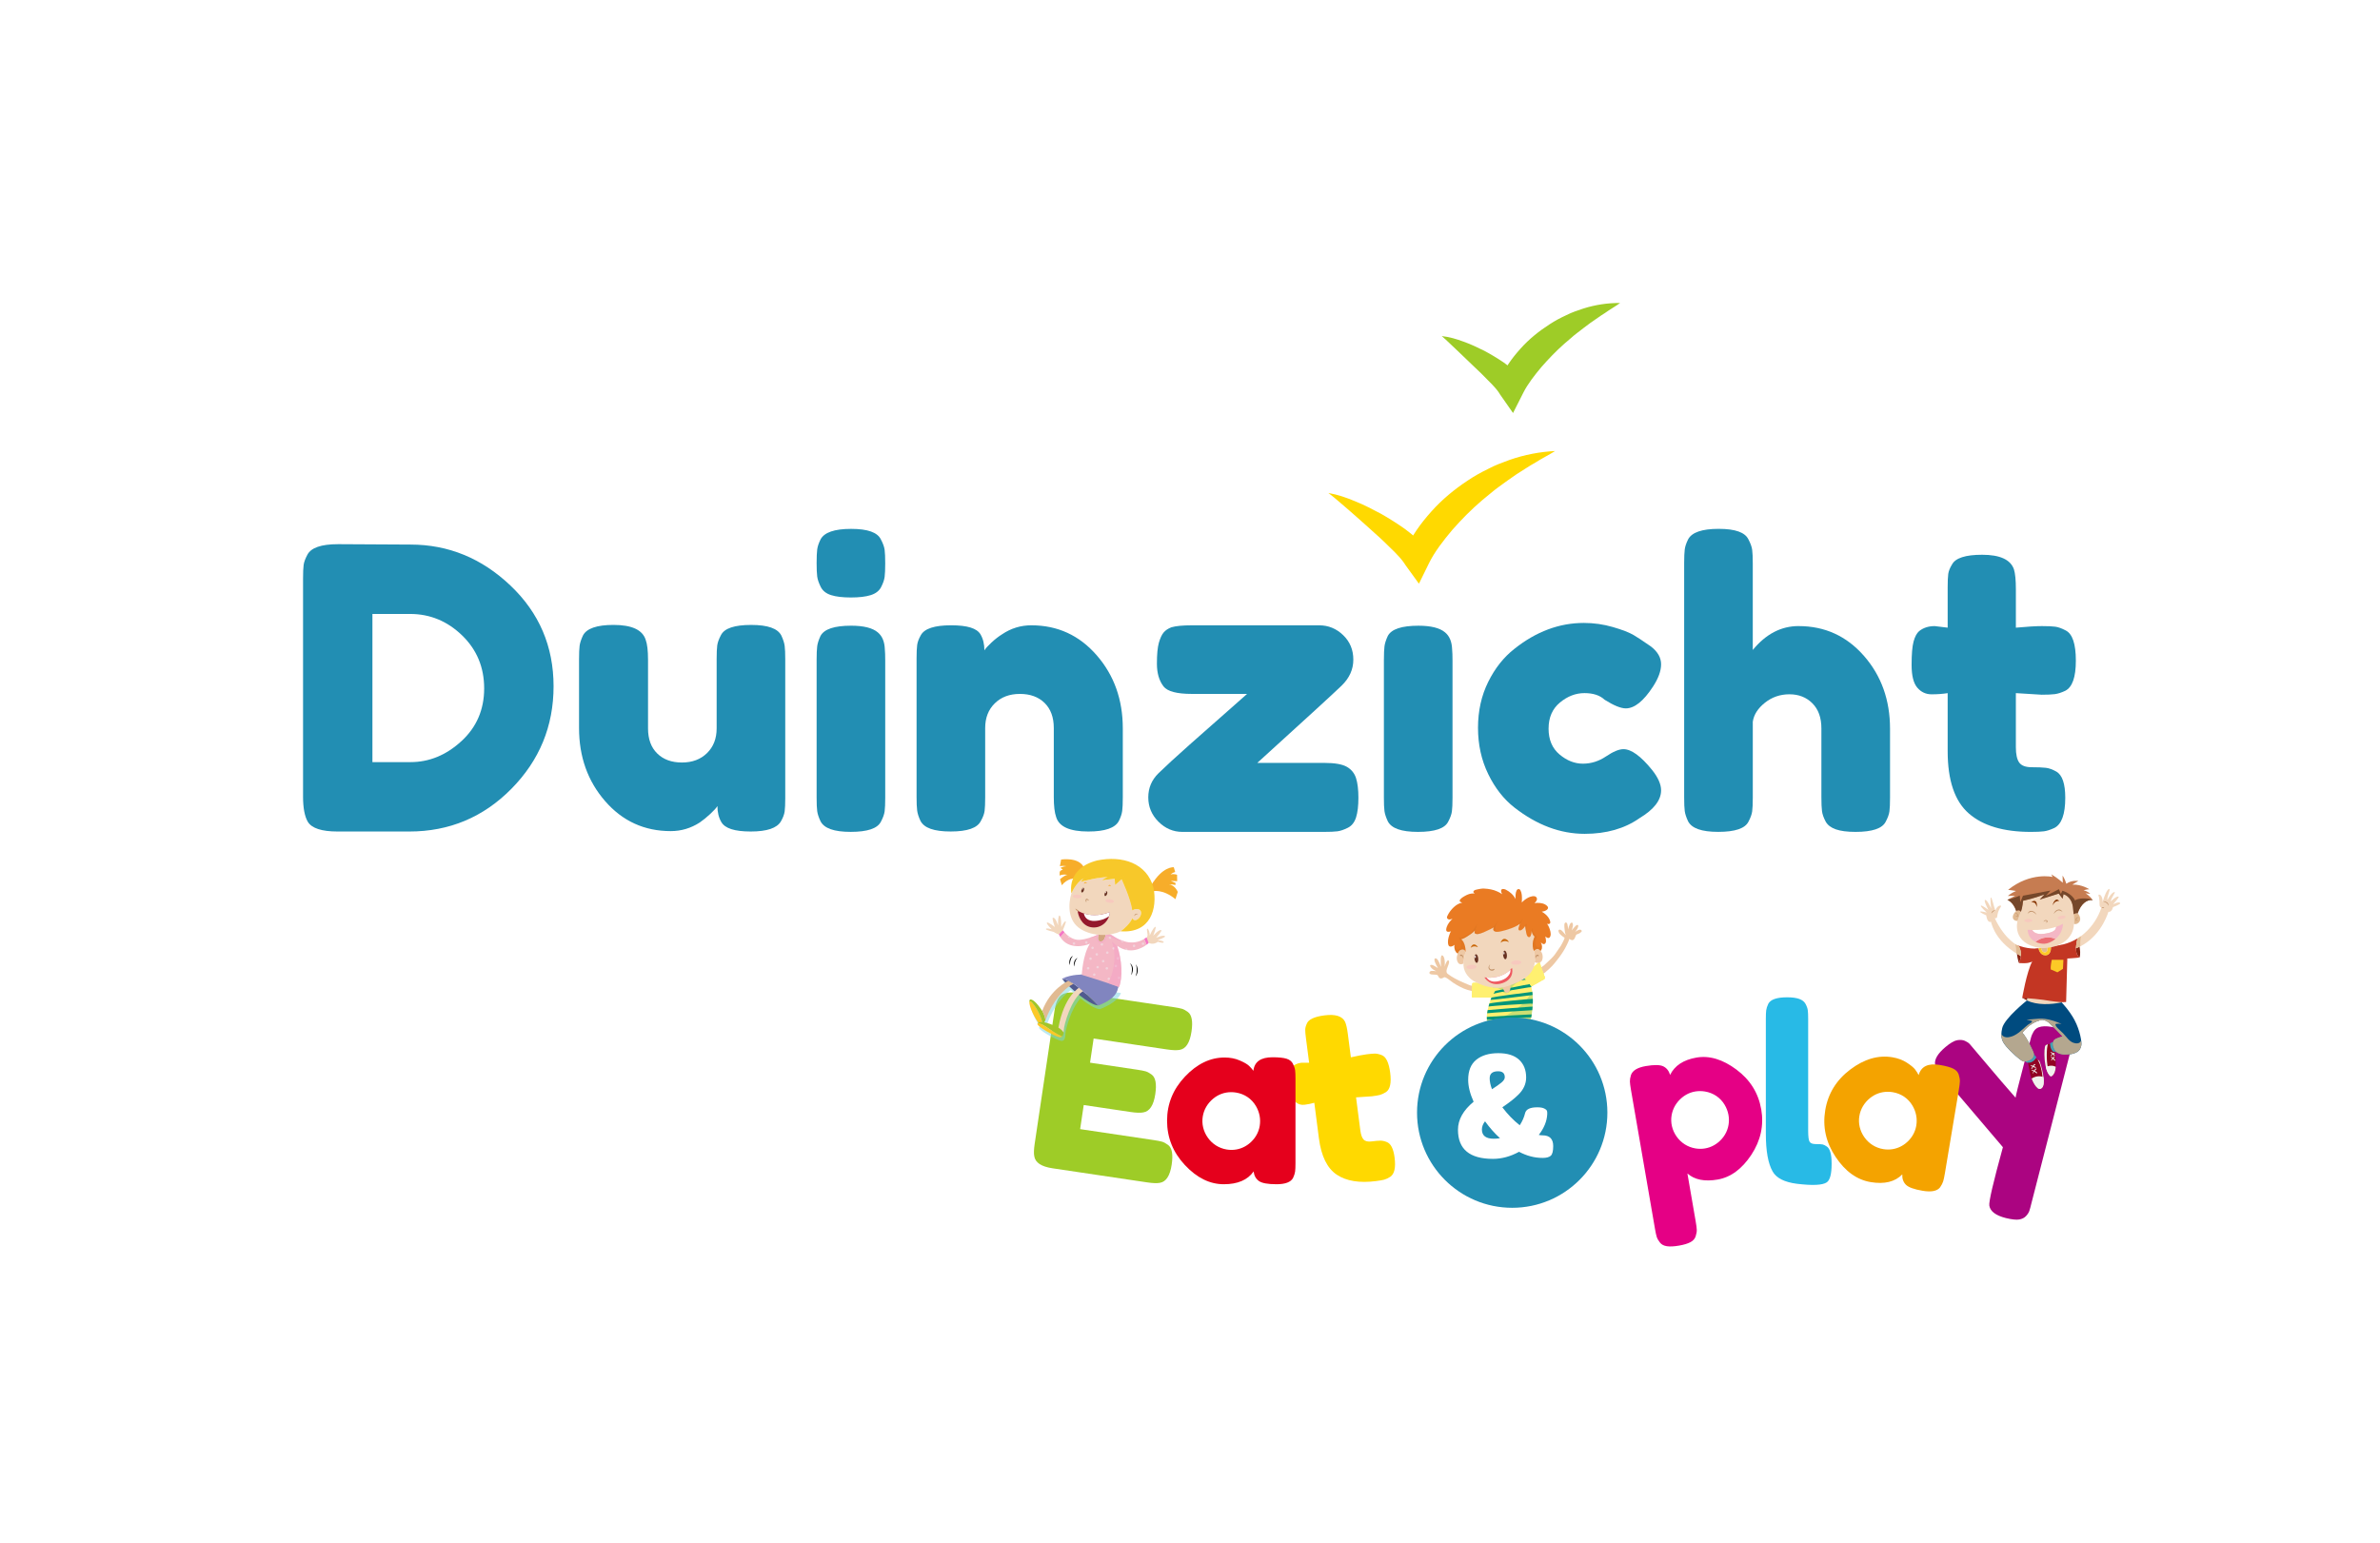 <?xml version="1.0" encoding="UTF-8"?>
<svg xmlns="http://www.w3.org/2000/svg" xmlns:xlink="http://www.w3.org/1999/xlink" viewBox="0 0 1436.16 931.11">
  <defs>
    <style>.cls-1{fill:#f49fc5;}.cls-2{fill:#f4b7c5;}.cls-3{fill:#f7c82a;}.cls-4{fill:#f7c9be;}.cls-5{fill:#f7ad2a;}.cls-6{fill:#f475c5;}.cls-7{fill:#004b7f;}.cls-8,.cls-9{fill:#00967a;}.cls-10{fill:#eb6c73;}.cls-11{fill:#ea7b23;}.cls-12,.cls-13{fill:#eec8a4;}.cls-14{fill:#fff;}.cls-15,.cls-16{fill:#fff070;}.cls-17,.cls-18{fill:#ffd900;}.cls-19{fill:#f2d2db;}.cls-20,.cls-21{fill:#f2d7bd;}.cls-22{fill:#f1f2ee;}.cls-23{fill:#fcc927;}.cls-24{fill:#ef5860;}.cls-25{fill:#673121;}.cls-26{fill:#8185bf;}.cls-27,.cls-28{fill:#9ecc27;}.cls-29{fill:#94182d;}.cls-30{fill:#c33623;}.cls-31{fill:#910323;}.cls-32{fill:#863300;}.cls-33{fill:#a3c527;}.cls-34{fill:#c19168;}.cls-35{fill:#d2a67f;}.cls-36{fill:#c67c51;}.cls-37{fill:#ca680a;}.cls-38,.cls-39{fill:#e1ba92;}.cls-40,.cls-41{fill:#228eb3;}.cls-42{fill:#892312;}.cls-43{fill:#449eb3;}.cls-44{fill:#75472a;}.cls-45{fill:#515a8f;}.cls-9{opacity:.2;}.cls-9,.cls-46,.cls-16,.cls-47,.cls-48,.cls-21,.cls-39,.cls-49,.cls-13,.cls-50{mix-blend-mode:multiply;}.cls-46{fill:#b4a78f;}.cls-48{fill:#d57120;opacity:.4;}.cls-21,.cls-39,.cls-49,.cls-50{opacity:.5;}.cls-49{fill:#78d5e4;}.cls-13{opacity:.7;}.cls-51{fill:#f4a300;filter:url(#drop-shadow-2);}.cls-52{fill:#28bae6;filter:url(#drop-shadow-3);}.cls-41{filter:url(#drop-shadow-5);}.cls-53{fill:#e50085;filter:url(#drop-shadow-4);}.cls-54{fill:#e5001c;filter:url(#drop-shadow-7);}.cls-55{fill:#ab0481;filter:url(#drop-shadow-1);}.cls-28{filter:url(#drop-shadow-8);}.cls-18{filter:url(#drop-shadow-6);}.cls-56{isolation:isolate;}</style>
    <filter id="drop-shadow-1" filterUnits="userSpaceOnUse">
      <feOffset dx="4" dy="4"></feOffset>
      <feGaussianBlur result="blur" stdDeviation="0"></feGaussianBlur>
      <feFlood flood-color="#000" flood-opacity=".3"></feFlood>
      <feComposite in2="blur" operator="in"></feComposite>
      <feComposite in="SourceGraphic"></feComposite>
    </filter>
    <filter id="drop-shadow-2" filterUnits="userSpaceOnUse">
      <feOffset dx="4" dy="4"></feOffset>
      <feGaussianBlur result="blur-2" stdDeviation="0"></feGaussianBlur>
      <feFlood flood-color="#000" flood-opacity=".3"></feFlood>
      <feComposite in2="blur-2" operator="in"></feComposite>
      <feComposite in="SourceGraphic"></feComposite>
    </filter>
    <filter id="drop-shadow-3" filterUnits="userSpaceOnUse">
      <feOffset dx="4" dy="4"></feOffset>
      <feGaussianBlur result="blur-3" stdDeviation="0"></feGaussianBlur>
      <feFlood flood-color="#000" flood-opacity=".3"></feFlood>
      <feComposite in2="blur-3" operator="in"></feComposite>
      <feComposite in="SourceGraphic"></feComposite>
    </filter>
    <filter id="drop-shadow-4" filterUnits="userSpaceOnUse">
      <feOffset dx="4" dy="4"></feOffset>
      <feGaussianBlur result="blur-4" stdDeviation="0"></feGaussianBlur>
      <feFlood flood-color="#000" flood-opacity=".3"></feFlood>
      <feComposite in2="blur-4" operator="in"></feComposite>
      <feComposite in="SourceGraphic"></feComposite>
    </filter>
    <filter id="drop-shadow-5" filterUnits="userSpaceOnUse">
      <feOffset dx="4" dy="4"></feOffset>
      <feGaussianBlur result="blur-5" stdDeviation="0"></feGaussianBlur>
      <feFlood flood-color="#000" flood-opacity=".3"></feFlood>
      <feComposite in2="blur-5" operator="in"></feComposite>
      <feComposite in="SourceGraphic"></feComposite>
    </filter>
    <filter id="drop-shadow-6" filterUnits="userSpaceOnUse">
      <feOffset dx="4" dy="4"></feOffset>
      <feGaussianBlur result="blur-6" stdDeviation="0"></feGaussianBlur>
      <feFlood flood-color="#000" flood-opacity=".3"></feFlood>
      <feComposite in2="blur-6" operator="in"></feComposite>
      <feComposite in="SourceGraphic"></feComposite>
    </filter>
    <filter id="drop-shadow-7" filterUnits="userSpaceOnUse">
      <feOffset dx="4" dy="4"></feOffset>
      <feGaussianBlur result="blur-7" stdDeviation="0"></feGaussianBlur>
      <feFlood flood-color="#000" flood-opacity=".3"></feFlood>
      <feComposite in2="blur-7" operator="in"></feComposite>
      <feComposite in="SourceGraphic"></feComposite>
    </filter>
    <filter id="drop-shadow-8" filterUnits="userSpaceOnUse">
      <feOffset dx="4" dy="4"></feOffset>
      <feGaussianBlur result="blur-8" stdDeviation="0"></feGaussianBlur>
      <feFlood flood-color="#000" flood-opacity=".3"></feFlood>
      <feComposite in2="blur-8" operator="in"></feComposite>
      <feComposite in="SourceGraphic"></feComposite>
    </filter>
  </defs>
  <g class="cls-56">
    <g id="Layer_1">
      <path class="cls-12" d="m954.42,561.62c-.71-1.23-2.55-.21-3.96.8.11-.12.21-.24.31-.37.66-.85,1.8-2.4,1.56-3.57-.03-.12-.14-.22-.25-.25-.77-.21-1.59.86-2.04,1.32-.59.61-1.13,1.27-1.64,1.94.29-.76.5-1.55.66-2.33.1-.51.3-2.12-.48-2.34-1.06-.3-1.88,2.12-2.37,4.12-.07-2.26-.43-4.5-1.49-4.21-1.05.28-.71,2.66-.67,3.33.08,1.37.27,2.96.82,4.28-.47-.59-.98-1.14-1.48-1.71-.61-.7-1.83-2.18-2.83-1.37-.35.28-.02,1.11.09,1.4.23.64.73,1.13,1.21,1.59.57.54,1.23,1.01,1.89,1.44.11.07.24.17.37.26-.1.68-.39,1.28-.74,1.95-.51.95-.9,1.95-1.5,2.85-1.15,1.74-2.33,3.48-3.55,5.17-1.3,1.79-3,3.29-4.6,4.8-.81.76-1.58,1.51-2.42,2.23-.44.37-.9.7-1.37,1.01.59,1.13,1,2.33,1.36,3.55,1.43-.86,2.76-2.09,3.85-3.1,2.17-1.99,3.91-4.29,5.68-6.63,1.7-2.25,3.32-4.78,4.54-7.32.47-.98,1.25-2.45,1.59-3.84,1.01.68,2.1,1.29,3.02,0,.47-.66.66-1.52,1.02-2.24.08-.15.19-.28.31-.4.44-.15.87-.3,1.28-.48.47-.2,2.26-1.18,1.84-1.91Z"></path>
      <path class="cls-13" d="m931.37,582.9s-.04.04-.07.06c-.44.37-.9.7-1.37,1.01.59,1.13,1,2.33,1.36,3.55.5-.3.99-.65,1.46-1.01-.55-1.18-1.1-2.36-1.38-3.61Z"></path>
      <path class="cls-12" d="m889.54,597.42c.08-.56.04-1.33.12-1.97-2.48-.56-4.82-1.72-7.14-2.72-3.12-1.35-6.22-2.95-8.94-5.01-1.28-.97-.54-2.92-.12-3.95.38-.96,1.2-2.95.9-3.72-.67-1.73-2.11,1.33-2.64,3.36.12-.89.15-1.8.11-2.66-.07-1.3-.19-3.29-1.34-4.11-.94-.66-1.09,1.83-1.1,2.12-.04,1.59,0,3.2.2,4.78-.37-.92-.79-1.83-1.18-2.71-.31-.72-1.26-2.73-2.35-2.44-1.37.36.48,3.92,1.66,5.85-.6-.41-1.24-.77-1.85-1.12-.62-.35-1.67-.94-2.41-.8-1.06.2-.09,1.38.26,1.8.7.82,1.85,1.53,2.98,2.05-1.79-.35-4.14-.59-4.15.96,0,.72.98.92,1.51.97.79.08,1.59.07,2.39.14.35.03.67.12.99.23.31.33.5.87.73,1.25.36.6,1.36,1.33,3.07.16.68-.47,1.98.56,2.61.97,1.08.69,2,1.59,3.08,2.28,2.61,1.68,5.61,3.37,8.59,4.27,1.18.36,2.62.76,3.94.69.03-.22.06-.44.09-.65Z"></path>
      <path class="cls-13" d="m887.44,594.79c.19,1.01.18,2.06.08,3.12.65.12,1.3.2,1.93.17.03-.22.06-.44.09-.65.08-.56.04-1.33.12-1.97-.75-.17-1.49-.4-2.22-.66Z"></path>
      <path class="cls-15" d="m932,589.24c-.32-.94-.7-1.87-1.04-2.81-.35-1.01-.69-2.03-1.04-3.04-.28-.8-.42-1.68-.78-2.45-.04-.09-.16-.15-.26-.15-.48.02-.89.51-1.24.81-1.01.86-1.95,1.8-2.99,2.63-1.56,1.25-3.12,2.5-4.74,3.68-3.28,1.78-6.79,3.18-10.37,4.18-2.62.73-5.31,1.01-8.01,1.27-.61.06-1.28.05-1.97.06,0-.03-.03-.05-.06-.04-1.78.21-3.67.05-5.45-.03-1.69-.08-3.48-.4-5.17-.17-.88.12-.52,1.98-.54,2.54-.09,1.9-.22,3.9-.15,5.79,0,.16.1.29.25.34.41.14.46-.02.98-.03.63-.02,1.27.01,1.89.03,1.49.04,2.99.04,4.48.05,1.38.02,2.83.03,4.26,0-1.05,2.19-1.6,4.73-2.19,6.98-.73,2.8-.99,5.99-.22,8.82-.03.17.01.35.14.47.09.18.28.21.43.14.99.16,2.07.09,3.14,0,.7.05,1.4.09,2.1.16,2.2.23,4.39.38,6.6.35,2.19-.04,4.34-.1,6.51-.35,1.06-.12,1.95.16,2.98.24,1.1.08,1.79,0,2.8-.38.23-.09.43-.37.37-.62.97-1.73,1.31-3.81,1.59-5.76.35-2.44.6-4.9.64-7.37.03-2.23-.04-4.42-.43-6.62-.14-.82-.29-1.75-.55-2.63,1.2-.64,2.41-1.28,3.6-1.96.93-.53,1.84-1.07,2.76-1.61.56-.33,1.41-.54,1.76-1.13.25-.42.06-.96-.09-1.38Z"></path>
      <path class="cls-8" d="m923.55,615.67c-.17.01-.35.02-.52.04-2.81.28-5.61.39-8.44.42-5.74.05-11.48.16-17.23.19.07.47.15.93.28,1.38-.03.17.01.35.14.47.09.18.28.21.43.14.99.16,2.07.09,3.14,0,.7.05,1.4.09,2.1.16,2.2.23,4.39.38,6.6.35,2.19-.04,4.34-.1,6.51-.35,1.06-.12,1.95.16,2.98.24,1.1.08,1.79,0,2.8-.38.23-.09.43-.37.37-.62.36-.64.62-1.32.83-2.03Z"></path>
      <path class="cls-8" d="m924.59,609.66c.08-.71.15-1.43.21-2.14-.51.02-1.03.03-1.54.05-2.94.12-19.96,1.56-25.55,2.03-.14.62-.25,1.26-.34,1.9,2.92-.42,24.64-1.62,27.23-1.84Z"></path>
      <path class="cls-8" d="m898.72,605.63c-.17.61-.33,1.23-.49,1.83,2.5-.5,22.14-1.68,25.08-1.78.51-.02,1.05,0,1.6.04.02-.38.03-.76.04-1.15,0-.58,0-1.16,0-1.74-2.92-.03-23.47,2.04-26.23,2.8Z"></path>
      <path class="cls-8" d="m923.47,598.74c-2.61.26-21.28,2.72-23.48,3.29-.15.34-.43,1.04-.57,1.39,2.14.06,24.27-2.83,25.41-2.92-.05-.62-.12-1.24-.21-1.86-.38.03-.76.06-1.15.1Z"></path>
      <path class="cls-8" d="m900.67,598.3c-.27.56-.54,1.11-.81,1.66,4.8-1.2,19.89-3.7,22.59-4.08.53-.08,1.08-.12,1.62-.14-.04-.14-.07-.27-.11-.41.34-.18.68-.36,1.01-.54-.21-.37-.42-.73-.65-1.08-3.56.48-21.78,4.36-23.66,4.6Z"></path>
      <path class="cls-8" d="m902.28,595.07c4.2-1.01,8.44-1.84,12.65-2.82,2.4-.56,4.81-.92,7.23-1.25-.45-.46-.92-.92-1.42-1.37-.51-.46-1-.92-1.52-1.36-3.08,1.61-6.35,2.89-9.68,3.82-2.04.57-4.12.86-6.21,1.09-.37.62-.72,1.25-1.06,1.89Z"></path>
      <path class="cls-8" d="m897.19,613.7c0,.56,0,1.11.06,1.66,2.57.08,5.13-.22,7.71-.37,3.13-.18,15.48-.95,18.53-.96.16,0,.32,0,.48,0,.12-.62.22-1.25.3-1.86-2.4.15-20.66,1.04-27.08,1.52Z"></path>
      <path class="cls-15" d="m901.53,593.36c-.61.06-1.28.05-1.97.06,0-.03-.03-.05-.06-.04-1.78.21-3.67.05-5.45-.03-1.69-.08-3.48-.4-5.17-.17-.88.12-.52,1.98-.54,2.54-.09,1.9-.22,3.9-.15,5.79,0,.16.1.29.25.34.41.14.46-.02.98-.03.63-.02,1.27.01,1.89.03,1.49.04,2.99.04,4.48.05,1.35.02,2.77.03,4.18,0,.05-.05.11-.09.18-.13.63-1.51,1.4-2.97,2.46-4.34,1.54-2,3.26-3.62,5.24-4.92-2.08.44-4.19.65-6.31.87Z"></path>
      <path class="cls-16" d="m901.75,598.15c-1.92,1.53-4.18,2.21-6.61,2.23-2.09.02-4.57.47-6.43-.75-.2-.13-.37-.3-.53-.47-.02.79-.03,1.59,0,2.36,0,.16.1.29.25.34.41.14.46-.02.98-.03.63-.02,1.27.01,1.89.03,1.49.04,2.99.04,4.48.05,1.35.02,2.77.03,4.18,0,.05-.05.11-.09.18-.13.62-1.48,1.37-2.9,2.39-4.25-.26.21-.52.42-.79.64Z"></path>
      <path class="cls-15" d="m932,589.24c-.32-.94-.7-1.87-1.04-2.81-.35-1.01-.69-2.03-1.04-3.04-.28-.8-.42-1.68-.78-2.45-.04-.09-.16-.15-.26-.15-.48.02-.89.51-1.24.81-1.01.86-1.95,1.8-2.99,2.63-1.56,1.25-3.12,2.5-4.74,3.68-1.85,1.01-3.78,1.89-5.76,2.65,2.51-.39,4.8-.91,6.74.78,2.26,1.95,3.2,4.43,3.07,3.99,1.2-.64,2.41-1.28,3.6-1.96.93-.53,1.84-1.07,2.76-1.61.56-.33,1.41-.54,1.76-1.13.25-.42.06-.96-.09-1.38Z"></path>
      <path class="cls-16" d="m932,589.24c-.32-.94-.7-1.87-1.04-2.81-.07-.21-.14-.42-.21-.63.04.54.06,1.08-.03,1.61-.29,1.71-1.53,2.86-2.91,3.79-1.9,1.29-3.5,1.56-5.69.92-.17-.05-.35-.1-.53-.15,1.76,1.81,2.49,3.73,2.38,3.34,1.2-.64,2.41-1.28,3.6-1.96.93-.53,1.84-1.07,2.76-1.61.56-.33,1.41-.54,1.76-1.13.25-.42.06-.96-.09-1.38Z"></path>
      <path class="cls-9" d="m924.5,597.86c-1.44,3.36-3.73,6.29-6.51,8.69-3.21,2.76-6.95,5.48-10.94,6.96-2.98,1.1-6.57,1.42-9.85.73.02,1.18.16,2.35.46,3.46-.03.17.01.35.14.47.09.18.28.21.43.14.99.16,2.07.09,3.14,0,.7.05,1.4.09,2.1.16,2.2.23,4.39.38,6.6.35,2.19-.04,4.34-.1,6.51-.35,1.06-.12,1.95.16,2.98.24,1.1.08,1.79,0,2.8-.38.23-.09.43-.37.37-.62.97-1.73,1.31-3.81,1.59-5.76.35-2.44.6-4.9.64-7.37.03-2.23-.04-4.42-.43-6.62,0-.03,0-.06-.02-.09Z"></path>
      <path class="cls-9" d="m919.91,587.91c-3.28,1.78-6.79,3.18-10.37,4.18-2.62.73-5.31,1.01-8.01,1.27-.61.06-1.28.05-1.97.06,0-.03-.03-.05-.06-.04-.65.08-1.32.1-1.99.1.99.46,1.93,1,2.72,1.82.21.22.4.44.59.67,1.16,0,2.3.07,3.32.46,1.29.5,1.84,1.62,2.88,2.45,1.81,1.45,4.15.08,5.09-1.71.1-.3.22-.6.34-.89,0,0,0,0,0-.01.21-.91.57-1.42,1.1-1.77,1.22-1.43,2.78-2.06,4.48-2.91,2.29-1.15,3.85-3.06,4.9-5.38.13-.29.24-.59.35-.9-1.11.88-2.22,1.76-3.37,2.59Z"></path>
      <path class="cls-12" d="m910.32,591.18c-.18-.26-.55-.09-.5.2,0,0,0,.02,0,.03h-.03c-.7.12-1.31.71-1.86,1.12-.48.36-.99.85-1.25,1.42-.1-.05-.25,0-.25.14-.08,1.42,1.35,6.04,3.55,4.89,2.35-1.23,1.51-6.04.33-7.82Z"></path>
      <path class="cls-20" d="m926.18,580.33c.14-2.69-.57-5.36-.56-8.05,0-2.22.65-4.5,1.64-6.54.28-.42.53-.84.72-1.3.88-2.11-.46-3.55-1.89-4.96-1.71-1.7-4.33-2.99-6.58-3.8-2.84-1.04-5.91-1.51-8.93-1.57-2.8-.05-5.61.37-8.36.89-3.05.57-6.22,1.04-9.19,1.94-2.53.77-4.95,2.18-7.29,3.4-1.39.72-2.8,1.43-4.11,2.3-.92.6-2.11,1.58-3.19,1.85-.18.04-.16.33.02.36.17.03.35.03.54.02.36.32.82.57,1.2.84,1.2.85,2.11,1.73,2.82,3.04,1.22,2.26,1.5,4.82.96,7.31-.48,2.22-1.03,4.5-.86,6.79.33,4.35,3.69,8.14,7.29,9.82,3.55,1.66,5.09,2.66,11.59,3.44,3.68.44,7.35-.69,10.72-2.03,1.96-.78,3.97-1.63,5.81-2.67,4.1-2.33,7.41-6.21,7.66-11.06Z"></path>
      <path class="cls-11" d="m934.83,559.87c-.33-.92-.76-1.68-1.3-2.38.25.09.51.16.76.17.92.03,1.34-.53,1.17-1.43-.47-2.47-2.82-4.79-5.12-6,.54-.09,1.08-.21,1.59-.37,1.23-.37,3.06-1.61,1.75-3-1.52-1.62-3.88-1.99-6.03-1.97-.59,0-1.15.08-1.7.2,1-.93,2.2-2.5,1.01-3.72-1.08-1.1-3.68-.23-4.77.34-1.5.78-2.78,1.77-3.91,2.95.08-.54.1-1.1.1-1.72.02-1.91.03-3.94-.92-5.67-.58-1.05-1.75-.89-2.26.06-.75,1.42-.73,3.5-.7,5.24-1.17-2.46-3.38-4.42-5.94-5.7-1.06-.53-2.89-.71-2.77.91.04.61.33,1.25.64,1.86-.91-.69-1.94-1.18-2.97-1.66-2.44-1.14-5.28-1.6-7.95-1.73-1.31-.06-2.56.2-3.83.46-.83.17-2.1.35-2.55,1.21-.28.52.3.99.66,1.26.02.02.05.04.07.06-.66-.07-1.33-.04-1.92.02-1.83.2-3.55,1.14-5.09,2.1-.56.35-2.64,1.83-1.88,2.66.31.35.86.57,1.38.77-3.62.41-7.13,4.41-8.57,7.19-.28.54-.9,1.51-.54,2.15.39.69,1.09.88,1.85.74.47-.08.94-.25,1.41-.45-.41.4-.8.82-1.17,1.23-1.27,1.42-2.5,3.35-2.64,5.29-.12,1.65,1.38,1.55,2.5,1.22.12-.03.24-.09.36-.14-.43.75-.76,1.55-1.02,2.34-.63,1.86-1.1,3.96-.54,5.89.45,1.55,2.23,1.03,3.2.37.18-.12.35-.26.52-.41-.27,1.57,0,3.18,1.07,4.58.26.34.7.57,1.16.68.12-.5.32-.97.64-1.35.75-.9,1.88-1.06,2.86-.6.5.28.71,1.08.73,1.06.53-.51-.08-6.21-2.54-7.73,1.34-.25,2.83-1.17,3.58-1.64,1.72-1.08,3.47-2.23,4.88-3.7-.14.32-.25.65-.29.99-.16,1.19,1.45,1.32,2.23,1.16,2.47-.52,4.8-1.76,7.08-2.8.79-.36,1.56-.78,2.32-1.22-.55,1.06-.6,2.16.98,2.58,1.37.36,3-.12,4.33-.43,1.71-.4,3.34-.92,4.99-1.52,1.66-.61,3.93-1.52,5.46-2.89-.23.68-.46,1.36-.66,2.04-.16.53-.57,1.88.33,2.08,1.07.24,2.13-.96,2.74-1.65.27-.31.52-.65.75-1.03.09,1.1.31,2.21.49,3.25.18,1.01.44,3.36,1.76,3.48,1.1.1,1.42-2.04,1.53-2.73.05-.32.09-.64.13-.96.22,1.14.64,2.26,1.32,2.95.13.13.29.27.46.4-.85,1.79-1.32,3.94-1.13,5.92.1,1.02.34,1.96.74,2.83.6-.57,1.65-.81,2.45-.48.4.16.76.4,1.07.7.31-.2.59-.47.83-.84.73-1.14.49-3.04-.16-4.63.82.93,1.93,1.64,2.76.46.53-.76.26-2.22.1-3.02-.07-.34-.14-.68-.22-1.01,1.13,1.05,2.49,1.55,3.07-.21.52-1.56-.18-3.6-.71-5.06Z"></path>
      <path class="cls-48" d="m928.92,571.52c-1.01.51-2.03.02-2.31-1.1-.48-1.94-.03-3.71.94-5.2-1.07-.45-1.93-1.77-2.34-2.7-.39-.87-.59-1.72-.65-2.58-.15.45-.67,5.28-1.78,5.55-1.53.38-2.31-3.58-1.4-8.23-.15.18-.33.34-.46.54-2.01,3.01-2.87,3.63-3.86,3.71-1.43.11-.41-3.37,2.35-7.46-1.59,1.48-2.78,3.68-4.58,4.74-2.6,1.53-7.29,2.79-10.26,3.33-2.05.36-2.65-1.48-1.85-3.84.31-.92.83-1.72,1.46-2.45-1.39,1.05-2.53,3.39-4.03,4.31-2.24,1.38-5.83,2.96-8.55,2.97-1.62,0-1.11-2.44-.67-3.97.15-.51.58-1.51.56-1.47-.7.66-2.29,4.17-5.17,6.08-3.57,2.36-4.47,2.16-6.31,1.93.7.75,1.24,1.63,1.45,2.66.27,1.33.41,3.63-1.02,4.42-1.75.98-2.51-.83-2.68-2.55-.02.02-.03.05-.05.07-.25,1.55,0,3.14,1.08,4.53.26.34.7.57,1.16.68.12-.5.32-.97.64-1.35.75-.9,1.88-1.06,2.86-.6.5.28.71,1.08.73,1.06.53-.51-.08-6.21-2.54-7.73,1.34-.25,2.83-1.17,3.58-1.64,1.72-1.08,3.47-2.23,4.88-3.7-.14.32-.25.65-.29.99-.16,1.19,1.45,1.32,2.23,1.16,2.47-.52,4.8-1.76,7.08-2.8.79-.36,1.56-.78,2.32-1.22-.55,1.06-.6,2.16.98,2.58,1.37.36,3-.12,4.33-.43,1.71-.4,3.34-.92,4.99-1.52,1.66-.61,3.93-1.52,5.46-2.89-.23.68-.46,1.36-.66,2.04-.16.53-.57,1.88.33,2.08,1.07.24,2.13-.96,2.74-1.65.27-.31.52-.65.75-1.03.09,1.1.31,2.21.49,3.25.18,1.01.44,3.36,1.76,3.48,1.1.1,1.42-2.04,1.53-2.73.05-.32.09-.64.13-.96.22,1.14.64,2.26,1.32,2.95.13.13.29.27.46.4-.85,1.79-1.32,3.94-1.13,5.92.1,1.02.34,1.96.74,2.83.6-.57,1.65-.81,2.45-.48.4.16.76.4,1.07.7.31-.2.59-.47.83-.84.65-1.01.53-2.6.05-4.05-.08.95-.36,1.84-1.13,2.23Z"></path>
      <path class="cls-37" d="m905.5,568.94s.77-2.38,2.3-2.33c1.53.05,2.33,1.28,2.68,1.83.34.55-2.2-1.71-4.98.5Z"></path>
      <path class="cls-37" d="m887.42,572.01s.68-2.08,2.02-2.04c1.34.04,2.04,1.12,2.35,1.6.3.48-1.92-1.49-4.37.43Z"></path>
      <path class="cls-25" d="m892,578.37c.15,1.42-.24,2.62-.86,2.69-.62.06-1.25-1.04-1.39-2.46-.15-1.42.24-2.62.86-2.69.62-.06,1.25,1.04,1.39,2.46Z"></path>
      <path class="cls-14" d="m890.6,577.43c0,.43-.14.79-.33.79-.19,0-.35-.34-.36-.78,0-.43.14-.79.32-.79.19,0,.35.35.36.78Z"></path>
      <path class="cls-25" d="m909.29,576.2c.15,1.42-.24,2.62-.86,2.69-.62.06-1.25-1.04-1.39-2.46-.15-1.42.24-2.62.86-2.69.62-.07,1.25,1.03,1.39,2.45Z"></path>
      <path class="cls-14" d="m907.89,575.25c0,.43-.14.79-.33.79-.19,0-.35-.35-.36-.78,0-.43.14-.79.33-.79.19,0,.35.34.36.77Z"></path>
      <path class="cls-4" d="m891,583.37c.04.71-1.3,1.36-3,1.47-1.7.1-3.11-.39-3.16-1.09-.04-.71,1.3-1.36,3-1.47,1.7-.1,3.11.39,3.16,1.1Z"></path>
      <path class="cls-4" d="m918.05,580.73c.04.71-1.3,1.37-3,1.47-1.7.1-3.12-.39-3.16-1.09-.04-.71,1.3-1.37,3.01-1.47,1.7-.1,3.11.38,3.16,1.09Z"></path>
      <path class="cls-34" d="m901.67,584.7c-.87.27-1.75.72-2.55,0-.77-.69-.47-1.75.05-2.5.04-.05-.04-.1-.08-.06-.88.84-1.26,2-.37,3,.79.9,2.56.98,3.14-.21.06-.12-.05-.26-.18-.22Z"></path>
      <path class="cls-12" d="m884.29,574.09c-.7-1.13-1.67-1.37-2.85-.81-1.31.62-1.97,2.48-2.26,3.77-.32,1.41-.09,3.05.84,4.19.71.87,2.03.84,2.92.37.05-.03.09-.06.13-.09.08-1.41.5-3.84.93-5.65.25-1.04.29-1.76.28-1.78Z"></path>
      <path class="cls-34" d="m882.51,576.49c-.36-.44-1.37-.63-1.54.1-.04.15.06.29.2.32.17.04.31,0,.47-.05.22-.07.39.03.55.17.31.26.63.74.66,1.15,0,.07.1.08.12,0,.13-.54-.12-1.28-.46-1.7Z"></path>
      <path class="cls-12" d="m928.69,573.02c-1.22-.82-2.27,0-3.02.92.16,1.43.26,2.55.42,3.98.11.99.19,1.9.06,2.83,1.58.78,3.89.41,4.47-1.43.71-2.25.08-4.96-1.93-6.3Z"></path>
      <path class="cls-34" d="m928.37,576.39c-.4-.37-1.11-.2-1.44.17-.4.44-.4,1.05-.36,1.61,0,.1.15.12.18.02.13-.54.37-1.39,1.09-1.22.25.06.44.19.65-.03.17-.18.03-.41-.11-.54Z"></path>
      <path class="cls-24" d="m895.73,589.83s10.09,1.96,16.66-5.71c0,0,1.88,6.49-5.63,9.15-7.51,2.66-11.03-3.44-11.03-3.44Z"></path>
      <path class="cls-14" d="m898.66,591.51c1.77,1.17,4.07,1.03,6.07.52,1.81-.47,3.82-1.3,5.09-2.73.66-.74,1.34-1.67,1.54-2.66.1-.5.1-1.01.09-1.51-5.09,5.03-11.76,5.09-14.48,4.86.51.58,1.05,1.11,1.69,1.53Z"></path>
      <path class="cls-55" d="m1236.13,616.2c6.08,1.53,9.43,4.07,10.03,7.62.29,1.73.19,3.42-.32,5.09-.51,1.67-.75,2.55-.73,2.64l-23.32,90.73c-.46,1.95-.87,3.45-1.23,4.5-.37,1.05-1.05,2.1-2.05,3.16-1,1.06-2.37,1.74-4.09,2.03s-4.39,0-7.99-.86c-6.09-1.53-9.42-4.02-10.01-7.47-.39-2.3,2.34-14.07,8.19-35.3l-36.84-43.31c-2.46-2.84-3.82-5.02-4.08-6.56-.52-3.07,1.54-6.58,6.2-10.53,2.93-2.47,5.31-3.87,7.13-4.18,1.82-.31,3.38-.18,4.66.39,1.28.57,2.26,1.22,2.92,1.94.67.73,4.07,4.74,10.19,12.03,6.13,7.3,11.95,14.08,17.46,20.34.22-1.62,1.8-7.98,4.74-19.09,2.94-11.11,4.52-17.03,4.74-17.76.22-.73.63-1.64,1.24-2.73.97-1.84,2.58-2.96,4.83-3.34,2.25-.38,5.03-.17,8.33.65Z"></path>
      <path class="cls-51" d="m1177.99,644.61c-.48-1.56-1.58-2.78-3.31-3.66-1.73-.88-4.46-1.63-8.2-2.26-7.01-1.17-11.25.88-12.72,6.16-.51-1.07-1.21-2.2-2.1-3.38-.89-1.18-2.58-2.58-5.07-4.18-2.49-1.6-5.37-2.67-8.64-3.22-8.54-1.43-17.02,1.03-25.42,7.37-8.41,6.34-13.45,14.52-15.13,24.55-1.68,10.03.4,19.43,6.24,28.19,5.83,8.77,12.9,13.85,21.2,15.23,8.3,1.39,14.65-.16,19.05-4.66-.13,2.55.58,4.61,2.14,6.2,1.56,1.59,4.95,2.83,10.18,3.7,5.23.87,8.72.18,10.49-2.09.91-1.33,1.53-2.53,1.86-3.61.33-1.08.68-2.72,1.05-4.93l8.42-50.38c.37-2.21.57-3.87.61-5,.04-1.13-.18-2.47-.66-4.03Zm-25.63,30.63c-.72,4.28-2.97,8.03-6.52,10.83-3.05,2.4-6.68,3.67-10.51,3.67-.97,0-1.95-.08-2.92-.24-4.66-.78-8.72-3.34-11.43-7.22-2.67-3.81-3.73-8.34-2.99-12.75.71-4.23,2.91-7.96,6.37-10.79,3.08-2.52,6.8-3.85,10.76-3.85.99,0,2,.08,3,.25,5.11.85,9.33,3.72,11.91,8.08,2.21,3.75,3.01,7.91,2.32,12.02Z"></path>
      <path class="cls-52" d="m1061.56,610.72c0-2.24.07-3.91.22-5.03.15-1.12.56-2.41,1.24-3.87,1.36-2.63,5.16-3.94,11.38-3.94s9.63,1.31,11.09,3.94c.78,1.46,1.24,2.77,1.39,3.94.15,1.17.22,2.87.22,5.11v67.57c0,3.5.29,5.72.88,6.64.58.93,1.87,1.39,3.87,1.39s3.33.07,4.01.22c.68.15,1.51.56,2.48,1.24,1.95,1.27,2.92,4.72,2.92,10.36,0,6.13-.97,9.88-2.92,11.24-2.53,1.75-8.56,2.04-18.1.88-7.49-.97-12.36-3.45-14.59-7.44-2.72-4.77-4.09-12.35-4.09-22.77v-69.47Z"></path>
      <path class="cls-53" d="m1058.75,665.41c-1.69-9.78-6.67-17.75-14.95-23.93-8.28-6.17-16.32-8.58-24.13-7.23-7.81,1.35-13.11,4.83-15.89,10.45-.72-2.44-2.08-4.16-4.07-5.15-2-.99-5.54-1.04-10.62-.17-5.08.88-8.07,2.73-8.96,5.55-.44,1.46-.64,2.73-.6,3.81.04,1.08.25,2.72.63,4.93l14.51,83.98c.38,2.2.73,3.82,1.06,4.85.33,1.03.97,2.15,1.92,3.37.95,1.22,2.36,1.96,4.24,2.23,1.87.27,4.29.15,7.27-.37,2.97-.51,5.27-1.21,6.9-2.08,1.63-.87,2.68-2.07,3.16-3.58.48-1.52.7-2.81.66-3.89-.04-1.08-.25-2.72-.63-4.93l-5.02-29.05c4.31,3.8,10.39,5.02,18.25,3.66,7.86-1.36,14.63-6.33,20.31-14.91,5.67-8.58,7.67-17.76,5.98-27.54Zm-19.69,9.4c-.72,4.28-2.97,8.03-6.52,10.83-3.05,2.4-6.68,3.68-10.51,3.68-.97,0-1.95-.08-2.92-.24-4.66-.78-8.72-3.34-11.43-7.22-2.67-3.81-3.73-8.34-2.99-12.75.71-4.23,2.91-7.96,6.37-10.79,3.08-2.52,6.8-3.85,10.76-3.85h0c.99,0,2,.08,3,.25,5.11.85,9.33,3.72,11.91,8.08,2.21,3.75,3.01,7.91,2.32,12.02Z"></path>
      <circle class="cls-41" cx="908.51" cy="667.48" r="57.43"></circle>
      <path class="cls-14" d="m930.76,698.8c-4.76,0-9.47-1.23-14.12-3.69-5.2,2.85-10.45,4.27-15.76,4.27-14.07,0-21.1-5.86-21.1-17.57,0-6.07,3.15-11.71,9.44-16.91-2.19-4.87-3.28-9.28-3.28-13.22,0-5.47,1.64-9.52,4.93-12.15,3.28-2.63,7.69-3.94,13.22-3.94,5.53,0,9.71,1.31,12.56,3.94,2.84,2.63,4.27,6.21,4.27,10.75,0,3.83-1.56,7.28-4.68,10.34-2.3,2.3-5.53,4.84-9.69,7.63,3.23,4.27,6.73,7.88,10.51,10.84,1.53-2.35,2.6-4.76,3.2-7.22.55-2.41,3.01-3.61,7.39-3.61,1.86,0,3.27.25,4.23.74.96.49,1.5,1,1.64,1.52.14.52.18,1.19.12,2.01-.22,4.16-1.92,8.29-5.09,12.4.82.16,1.59.25,2.3.25,4.27,0,6.4,2.16,6.4,6.49,0,3.01-.49,4.95-1.48,5.83-.98.88-2.66,1.31-5.01,1.31Zm-29.31-11.57c1.37,0,2.6-.11,3.69-.33-3.17-2.85-6.19-6.24-9.03-10.18-1.26,1.59-1.89,3.23-1.89,4.93,0,3.72,2.41,5.58,7.22,5.58Zm-2.54-36.53c0,1.97.46,4.19,1.4,6.65,2.57-1.64,4.5-3.01,5.79-4.1,1.29-1.09,1.93-2.13,1.93-3.12,0-2.41-1.34-3.61-4.02-3.61-3.39,0-5.09,1.4-5.09,4.19Z"></path>
      <path class="cls-18" d="m823.76,657.62l-9.48.64,2.59,19.97c.34,2.61.99,4.43,1.96,5.48.97,1.05,2.59,1.43,4.86,1.14s4.01-.45,5.24-.46c1.22-.01,2.56.28,4.01.88,2.38.97,3.91,4.06,4.59,9.27.79,6.08-.08,9.97-2.61,11.67-1.36.86-2.59,1.44-3.68,1.73-1.09.29-2.7.57-4.82.84-10.04,1.3-17.95.02-23.75-3.84-5.8-3.86-9.4-11.19-10.8-22l-2.77-21.42c-1.8.53-3.76.93-5.88,1.2-2.12.28-3.99-.32-5.6-1.78-1.61-1.46-2.67-4.16-3.19-8.12-.51-3.95-.64-6.86-.39-8.7.25-1.85.76-3.21,1.53-4.1,1.38-1.45,3.23-2.33,5.55-2.63l4.85-.04-1.93-14.91c-.29-2.22-.43-3.87-.42-4.95,0-1.08.31-2.3.93-3.65.94-2.57,4.5-4.26,10.67-5.06,6.56-.85,10.7.43,12.42,3.84.68,1.48,1.24,3.91,1.68,7.29l1.84,14.18c4.19-.93,7.38-1.54,9.55-1.82s3.82-.42,4.95-.42c1.13,0,2.47.29,4.01.88,2.67.93,4.41,4.48,5.21,10.66.79,6.08-.03,9.96-2.46,11.65-1.36.86-2.59,1.44-3.68,1.73-1.09.29-2.75.58-4.97.86Z"></path>
      <path class="cls-54" d="m777.51,641.87c-.15-1.12-.58-2.41-1.31-3.87-.73-1.46-2.02-2.48-3.87-3.06-1.85-.58-4.67-.88-8.46-.88-7.1,0-10.95,2.73-11.53,8.17-.68-.97-1.56-1.97-2.63-2.99-1.07-1.02-2.97-2.12-5.69-3.28-2.72-1.17-5.74-1.75-9.05-1.75-8.66,0-16.61,3.82-23.86,11.46-7.25,7.64-10.87,16.54-10.87,26.71s3.6,19.09,10.8,26.78c7.2,7.69,15.01,11.53,23.42,11.53s14.42-2.58,18.02-7.73c.29,2.53,1.34,4.45,3.14,5.76,1.8,1.31,5.35,1.97,10.65,1.97s8.63-1.26,10-3.79c.68-1.46,1.09-2.75,1.24-3.87.15-1.12.22-2.79.22-5.04v-51.08c0-2.24-.07-3.92-.22-5.04Zm-21.35,33.59c-.72,4.28-2.97,8.03-6.52,10.83-3.05,2.4-6.68,3.68-10.51,3.68-.97,0-1.95-.08-2.92-.24-4.66-.78-8.72-3.34-11.43-7.22-2.67-3.81-3.73-8.34-2.99-12.75.71-4.23,2.91-7.96,6.37-10.79,3.08-2.52,6.8-3.85,10.76-3.85h0c.99,0,2,.08,3,.25,5.11.85,9.33,3.72,11.91,8.08,2.21,3.75,3.01,7.91,2.32,12.02Z"></path>
      <path class="cls-28" d="m647.79,677.43l44.46,6.62c2.21.33,3.86.65,4.95.96,1.08.31,2.29.96,3.62,1.94,2.4,1.74,3.14,5.68,2.22,11.84-1,6.74-3.37,10.41-7.1,11.04-1.72.33-4.27.25-7.64-.25l-57.16-8.51c-6.74-1-10.41-3.42-11.02-7.25-.35-1.62-.27-4.12.23-7.49l11.95-80.25c.73-4.91,2.14-8.11,4.24-9.62,2.09-1.51,5.69-1.88,10.79-1.12l56.87,8.47c2.21.33,3.86.65,4.95.96,1.08.31,2.29.96,3.62,1.94,2.4,1.74,3.14,5.68,2.22,11.84-1,6.74-3.37,10.42-7.1,11.04-1.72.33-4.27.25-7.64-.25l-44.31-6.6-2.17,14.58,28.58,4.26c2.21.33,3.86.65,4.95.96,1.08.31,2.29.96,3.62,1.94,2.4,1.74,3.14,5.68,2.22,11.84-1,6.74-3.42,10.41-7.25,11.02-1.72.33-4.27.25-7.64-.25l-28.29-4.21-2.17,14.58Z"></path>
      <g class="cls-47">
        <path class="cls-49" d="m670.54,598.18c-2.76-1.41-5.42,6.74-8.57,6.91-1.71.1-2.88-.6-4.18-1.68-1.71-1.43-3.78-2.21-5.73-3.26-3.66-1.99-6.41-4.21-9.33-7.15-.27-.24-.61-.5-1.09-.89-.03-.03-.56-.5-.6-.48.48.64,1.95,2.69,2.77,3.56-3.25,1.97-10.18,7.12-13.88,17.02-.02.05-.04.1-.06.16-3.09-4.92-6.25-7.59-7.38-6.82-.27.18-.4.65-.39,1.34.03,2.23,1.58,6.87,5.24,12.29.07.1.15.19.22.27-.12.08-.22.16-.32.26-.09.09-.17.19-.23.31-.84,1.4,10.21,7.59,13.31,8.15.72.09,1.23-.09,1.61-.46.51-.5.76-1.34.89-2.34.07-.56.11-1.17.13-1.79.08-2.23,3.22-14.7,9.02-21.03,4.41,3.49,9.05,6.44,11.62,6.46.07,0,.15,0,.22,0,5.9-2.34,11.19-5.62,12.62-9.73-1.88-.31-4.94-.61-5.91-1.11Zm-30.86,24.29c-2.39-1.25-5.79-2.72-8.5-3.24.22-.35.45-.77.67-1.26.17-.37.33-.78.5-1.24,1.4-3.88,6.02-13.64,13.82-19.2,1.03.97,2.16,1.99,3.34,3.01-2.92,2.9-7.56,9.3-9.84,21.94Z"></path>
      </g>
      <path d="m647.49,576.99s-.32.23-.64.68c-.08.11-.16.24-.24.37-.08.13-.15.28-.23.43-.07.16-.14.32-.2.49-.06.17-.12.34-.16.52-.06.17-.1.35-.14.53-.02.09-.04.18-.06.26-.02.09-.03.18-.05.26-.02.17-.07.34-.09.5-.02.16-.04.31-.06.45-.04.28-.06.52-.1.69-.03.17-.05.26-.05.26,0,0-.03-.09-.06-.26-.03-.17-.09-.41-.12-.7-.01-.14-.02-.3-.03-.47-.01-.17,0-.35.01-.53,0-.19.02-.38.06-.57.03-.19.07-.39.13-.58.05-.19.12-.38.2-.57.06-.18.18-.35.27-.52.1-.16.21-.31.32-.44.06-.06.11-.13.17-.19.06-.06.12-.11.18-.16.11-.1.23-.18.33-.24.1-.07.2-.11.28-.14.16-.06.26-.08.26-.08Z"></path>
      <path d="m650.16,578.14s-.27.25-.57.69c-.07.11-.15.23-.22.36-.08.13-.14.27-.22.41-.07.15-.14.3-.2.46-.06.16-.13.31-.18.48-.06.16-.12.33-.16.49-.04.17-.1.33-.13.49-.04.16-.08.32-.11.46-.03.15-.06.29-.09.42-.06.26-.1.49-.14.64-.04.16-.06.25-.06.25,0,0-.02-.09-.05-.25-.02-.16-.07-.39-.07-.67-.01-.28,0-.6.04-.95.04-.35.13-.72.25-1.08.06-.18.14-.35.22-.52.08-.17.18-.33.27-.48.2-.3.42-.55.64-.74.22-.19.42-.31.57-.38.15-.07.24-.09.24-.09Z"></path>
      <path d="m685.49,581.96s.29.39.54,1.07c.13.34.25.74.34,1.19.04.22.08.46.1.69,0,.24.04.48.03.72,0,.25-.02.49-.05.73-.01.12-.03.24-.05.35-.03.11-.05.23-.08.34-.03.11-.05.22-.08.33-.04.1-.08.2-.11.3-.07.2-.14.38-.24.54-.09.16-.16.31-.24.43-.09.12-.16.22-.23.3-.13.17-.21.26-.21.26,0,0,.04-.12.11-.31.04-.1.08-.21.13-.35.04-.13.09-.29.13-.46.06-.16.1-.35.14-.54.05-.19.09-.39.11-.6.01-.1.03-.21.05-.32,0-.11.01-.22.03-.33.03-.22.03-.45.03-.68.02-.23,0-.46,0-.68-.02-.22-.03-.45-.05-.66-.03-.21-.04-.42-.07-.62-.03-.2-.06-.38-.09-.56-.06-.34-.11-.63-.16-.84-.05-.2-.07-.32-.07-.32Z"></path>
      <path d="m681.67,581.38s.12.03.31.14c.09.06.21.13.33.23.12.1.25.22.37.36.06.07.12.15.19.23.05.09.11.18.17.27.11.19.21.4.29.63.07.23.16.47.19.72.02.13.04.25.06.38l.02.38c.02.25,0,.51-.02.75,0,.25-.06.49-.1.71-.07.47-.22.88-.33,1.23-.05.18-.13.33-.19.47-.06.14-.12.26-.17.35-.1.19-.15.3-.15.3,0,0,.01-.13.05-.34.02-.11.04-.23.07-.38.02-.15.06-.31.08-.49.02-.18.05-.38.08-.58.04-.2.05-.42.07-.64.03-.22.04-.45.05-.68,0-.23.03-.46,0-.7v-.35c-.02-.11-.04-.23-.05-.34-.02-.23-.07-.44-.12-.65-.06-.2-.11-.41-.19-.59-.04-.09-.08-.18-.11-.26-.04-.08-.09-.16-.13-.24-.09-.15-.18-.29-.26-.4-.09-.11-.17-.21-.24-.29-.15-.15-.24-.23-.24-.23Z"></path>
      <path class="cls-45" d="m651.1,596.2c-4.85-4.01-8.19-5.26-10.14-5.61-.04.02-.08.04-.12.06,3.34,4.49,16.65,16.08,21.76,16.12-1.32-1.47-4.9-5.2-11.5-10.56Z"></path>
      <path class="cls-23" d="m621.67,604.32c-.22.02-.4.14-.55.32.03,2.23,1.58,6.87,5.24,12.29.99,1.3,1.92,1.72,2.81,1.14-1-6.49-6.41-13.86-7.5-13.76Z"></path>
      <path class="cls-33" d="m630.85,615.71c-.23-1.83-1.01-3.88-1.9-5.75-.02.05-.04.1-.06.16-3.09-4.92-6.25-7.59-7.38-6.82-.26.18-.39.65-.39,1.34.15-.18.33-.3.55-.32,1.09-.1,6.5,7.27,7.5,13.76.57-.37,1.13-1.14,1.68-2.37Z"></path>
      <path class="cls-38" d="m644.6,591.98s-10.71,4.75-15.65,17.99c.89,1.87,1.67,3.92,1.9,5.75.17-.38.33-.78.5-1.24,1.55-4.29,7.03-15.74,16.38-20.8l-3.12-1.7Z"></path>
      <path class="cls-33" d="m640.94,625.47c.51-.5.76-1.35.89-2.34-.64-1.16-1.7-2.1-3.15-2.92-3.93-2.06-10.6-4.71-12.42-2.74,1.11.08,2.76.7,5.2,2.37,6.47,4.42,7.69,4.92,9.48,5.63Z"></path>
      <path class="cls-23" d="m631.46,619.84c-2.45-1.67-4.09-2.3-5.2-2.37-.09.09-.17.19-.23.31-.84,1.41,10.21,7.59,13.3,8.15.72.09,1.23-.09,1.61-.46-1.79-.72-3.01-1.22-9.48-5.63Z"></path>
      <path class="cls-20" d="m653.48,598.1l-2.38-1.9s-8.95,4.76-12.42,24.02c1.45.82,2.51,1.76,3.15,2.92.07-.56.11-1.17.13-1.79.09-2.53,4.12-18.27,11.53-23.24Z"></path>
      <path class="cls-26" d="m674.78,595.12c-4.94-1.93-21.06-6.94-21.06-6.94,0,0-6.85-.38-12.76,2.41,1.95.35,5.29,1.6,10.14,5.61,6.6,5.36,10.18,9.1,11.5,10.56.08,0,.15,0,.22,0,7.02-2.78,11.49-6.09,11.96-11.65Z"></path>
      <g class="cls-47">
        <path class="cls-26" d="m674.78,595.12c-4.94-1.93-21.06-6.94-21.06-6.94,0,0-1.43-.08-3.54.1,4.12,1.19,17.07,5,24.46,7.87.06-.33.11-.68.14-1.02Z"></path>
      </g>
      <g class="cls-50">
        <path class="cls-26" d="m667.45,592.57c-1.01,1.48-4.57,6.01-11.24,7.97,3.41,3.04,5.45,5.19,6.38,6.22.08,0,.15,0,.22,0,7.02-2.78,11.49-6.09,11.96-11.65-1.59-.62-4.33-1.56-7.33-2.55Z"></path>
      </g>
      <path class="cls-35" d="m663.88,568.25c2.29.38,3.49-2.94,3.28-5.33-1.14-.12-2.37.1-3.87.81-.14.07-.29.13-.43.2-.42,1.48-.85,4.02,1.01,4.33Z"></path>
      <path class="cls-2" d="m691.91,570.14l-1.47-3.5c-7.27,4.48-14.61.85-17.76-1.14-2.08-1.31-3.67-2.39-5.52-2.58.21,2.39-.99,5.71-3.28,5.33-1.86-.31-1.43-2.85-1.01-4.33-3.85,1.76-8.37,3.09-11.35,3.28-4.31.27-7.66-2.81-9.2-4.57l-2.51,2.89c4.79,7.77,14.91,5.5,17.89,3.97-4.36,6.61-4.92,18.83-4.92,18.83,0,0,15.32,4.64,22.49,7.38,2.32-5.83,1.76-16.44-1.13-24.88,7.8,5.49,15,1.37,17.77-.69Z"></path>
      <g class="cls-47">
        <path class="cls-2" d="m657.7,569.5s.02-.2.12-.46c.09-.26.25-.58.45-.88.2-.29.44-.56.65-.74.2-.18.38-.28.38-.28,0,0-.02.2-.11.46-.09.26-.25.58-.45.88-.2.29-.44.56-.65.74-.2.18-.38.28-.38.28Z"></path>
        <path class="cls-2" d="m670.46,567.63s.3.14.7.4c.4.26.91.64,1.38,1.06.47.42.92.88,1.23,1.24.31.36.49.65.49.65,0,0-.3-.14-.7-.4-.4-.26-.91-.65-1.38-1.06-.47-.42-.92-.88-1.22-1.24-.31-.36-.49-.65-.49-.65Z"></path>
      </g>
      <path class="cls-19" d="m660.04,572.05c0,.42-.34.75-.75.75s-.75-.33-.75-.75.34-.75.75-.75.75.33.75.75Z"></path>
      <path class="cls-19" d="m666.44,580.07c0,.41-.34.75-.75.75s-.75-.33-.75-.75.34-.75.75-.75.75.33.75.75Z"></path>
      <path class="cls-19" d="m657.37,584.35c0,.42-.34.75-.75.75s-.75-.33-.75-.75.34-.75.75-.75.75.33.75.75Z"></path>
      <path class="cls-19" d="m665.66,569.99c0,.42-.34.75-.75.75s-.75-.33-.75-.75.34-.75.75-.75.75.34.75.75Z"></path>
      <path class="cls-19" d="m656.29,568.77c0,.42-.34.75-.75.75s-.75-.33-.75-.75.34-.75.75-.75.75.33.75.75Z"></path>
      <path class="cls-19" d="m648.82,569.42c0,.42-.34.75-.75.75s-.75-.33-.75-.75.34-.75.75-.75.75.34.75.75Z"></path>
      <path class="cls-19" d="m670.54,565.87c0,.42-.33.75-.75.75s-.75-.33-.75-.75.34-.75.75-.75.75.34.75.75Z"></path>
      <path class="cls-19" d="m685.06,570.84c0,.41-.34.75-.75.75s-.75-.34-.75-.75.34-.75.75-.75.75.34.75.75Z"></path>
      <path class="cls-19" d="m690.48,569.55c0,.41-.34.75-.75.75s-.75-.34-.75-.75.33-.75.75-.75.75.33.75.75Z"></path>
      <path class="cls-19" d="m658.8,578.56c0,.42-.33.75-.75.75s-.75-.33-.75-.75.34-.75.75-.75.75.33.75.75Z"></path>
      <path class="cls-19" d="m668.92,574.91c0,.42-.34.75-.75.75s-.75-.34-.75-.75.34-.75.75-.75.75.33.75.75Z"></path>
      <path class="cls-19" d="m674.05,582.99c0,.41-.33.75-.75.75s-.75-.34-.75-.75.34-.75.75-.75.75.34.75.75Z"></path>
      <path class="cls-19" d="m672.78,572.33c0,.42-.34.75-.75.75s-.75-.33-.75-.75.33-.75.75-.75.75.33.75.75Z"></path>
      <path class="cls-19" d="m675.32,578.38c0,.41-.34.75-.75.75s-.75-.33-.75-.75.34-.75.75-.75.75.33.75.75Z"></path>
      <path class="cls-19" d="m668.64,584.4c0,.41-.34.75-.75.75s-.75-.34-.75-.75.34-.75.75-.75.75.34.75.75Z"></path>
      <path class="cls-19" d="m662.59,575.96c0,.42-.34.75-.75.75s-.75-.33-.75-.75.34-.75.75-.75.75.34.75.75Z"></path>
      <path class="cls-19" d="m663.09,583.69c0,.42-.34.75-.75.75s-.75-.33-.75-.75.33-.75.75-.75.75.33.75.75Z"></path>
      <path class="cls-19" d="m669.83,590.72c0,.41-.34.75-.75.75s-.75-.34-.75-.75.33-.75.75-.75.75.33.75.75Z"></path>
      <path class="cls-19" d="m661.05,588.19c0,.42-.34.75-.75.75s-.75-.33-.75-.75.34-.75.75-.75.75.34.75.75Z"></path>
      <path class="cls-19" d="m676.02,590.16c0,.42-.34.75-.75.75s-.75-.33-.75-.75.33-.75.75-.75.75.33.75.75Z"></path>
      <path class="cls-19" d="m676.56,567.5l1.42.52s-.24.83-1.06.51c-.57-.21-.55-.64-.36-1.03Z"></path>
      <path class="cls-19" d="m678.88,573.12l1.48.3s.23-.83-.64-.99c-.59-.11-.8.26-.85.69Z"></path>
      <path class="cls-19" d="m644.63,564.81l1.25.86s-.44.74-1.16.23c-.49-.35-.37-.75-.09-1.09Z"></path>
      <g class="cls-50">
        <path class="cls-1" d="m664.19,568.99c1.83-.06,2.93-1.27,3.6-4.15,1.99.06,4.76,2.71,10.85,3.38.09.01.18.02.26.03-2.64-.68-4.83-1.87-6.21-2.75-2.08-1.31-3.67-2.39-5.52-2.58.21,2.39-.99,5.71-3.28,5.33-1.86-.31-1.43-2.85-1.01-4.33-1.75.8-3.63,1.51-5.45,2.06,1.27-.07,3.18-.33,4.67-1.14-.66,2.6.28,4.21,2.1,4.15Z"></path>
        <path class="cls-1" d="m668.6,593.36c2.49.84,4.85,1.66,6.67,2.35,2.32-5.83,1.76-16.44-1.13-24.88.16.11.33.22.49.33-1.18-.85-2.45-1.82-3.69-2.89,3.32,8.47.83,19.76-2.34,25.08Z"></path>
      </g>
      <path class="cls-20" d="m691.62,566.4s.97-.92.83-2.53c-.14-1.61-.69-3.31-.09-3.41.6-.09,1.66,2.62,1.33,4.23,1.89-4.1,2.99-5.38,3.59-5.34.6.05-1.38,5.43-1.38,5.43,0,0,3.18-3.87,4.83-3.45.83.32-3.13,4.65-3.13,4.65,0,0,4.23-1.98,5.38-.97.69.6-4.42,2.39-4.42,2.39,0,0,3.59.23,3.64,1.2.05.97-3.5-.23-3.5-.23,0,0-2.9,2.44-6.17.32-.78-1.52-.92-2.3-.92-2.3Z"></path>
      <path class="cls-20" d="m641.26,561.61s2.07-4.83,1.89-5.41c-.17-.58-1.4.29-2.73,3.35-.03-6.02-.67-7.04-1.19-7.04s-.93,3.05-.73,5.96c-1.42-4.19-2.47-4.77-3.17-4.59-.7.17,1.19,5.55,1.19,5.55,0,0-4.07-3.2-4.74-2.62-.67.58,2.82,3.99,2.82,3.99,0,0-3.23-.9-3.46-.17-.23.73,4.51,1.72,4.51,1.72,0,0,2.39,1.43,3.58,1.75,1.66-1.92,2.04-2.47,2.04-2.47Z"></path>
      <path class="cls-6" d="m641.4,561.47s-1.13.79-2.39,2.55c.25.54.52,1.04.81,1.51l2.51-2.89c-.6-.68-.93-1.16-.93-1.16Z"></path>
      <path class="cls-6" d="m691.87,565.65c-.48.36-.95.69-1.43.99l1.47,3.5c.78-.58,1.21-1,1.21-1l-1.25-3.49Z"></path>
      <path class="cls-5" d="m695.58,537.87s5.97-1.62,13.71,4.78c.98-3.23,1.4-4.36,1.4-4.36,0,0-1.55-4.07-5.27-4.57,3.09-.07,3.73.49,3.73.49l.28-1.27-2.95-1.34,3.86.21-.07-3.86s-1.9-.84-3.94-.14c.98-1.13,2.81-1.55,2.81-1.55l-.84-2.88s-6.75-.77-13.63,10.96c.63,1.76.91,3.51.91,3.51Z"></path>
      <g class="cls-50">
        <path class="cls-5" d="m694.66,534.36c.63,1.76.91,3.51.91,3.51,0,0,.78-.21,2.14-.18-.31-2.47-1.03-4.41-1.59-5.64-.49.71-.97,1.47-1.46,2.3Z"></path>
      </g>
      <path class="cls-5" d="m648.33,530.07s-4.31.05-7.59,4.17l-1.08-3.61s2.39-2.34,4.5-2.67c-3.61-.52-4.78.47-4.78.47l.09-2.25s.42-1.03,1.87-1.36l-1.41-1.03s1.64-1.03,3.61-1.03c-2.62-.47-3.98.05-3.98.05l.75-4.07s10.57-1.66,13.59,4.59l-5.58,6.75Z"></path>
      <g class="cls-50">
        <path class="cls-5" d="m646.2,530.47c1.25-.38,2.12-.4,2.12-.4l5.58-6.75c-.26-.54-.58-1.02-.94-1.44-1.65.94-5.04,3.41-6.76,8.59Z"></path>
      </g>
      <path class="cls-20" d="m683.23,554.15c1.46,2.74,4.97.17,5.31-2.74.34-2.91-2.66-3.51-5.31-1.97-.77-6.85-6.42-18.84-6.42-18.84l-3.94,3.43-.26-3.68-7.45.86s.68-.77,3.25-1.97c-5.65.09-16.02,2.91-16.02,2.91,0,0,.26-.6,1.37-2.14-4.88,3-7.21,9.04-7.21,9.04-2.07,6.64-2.3,16.66,5.41,21.54,7.71,4.88,18.17,4.37,24.21,1.46,1.77-1.11,5.85-4.8,7.05-7.89Z"></path>
      <path class="cls-3" d="m696.05,535.79c-3.95-14.99-18.93-19.63-34.04-16.5-18.94,4.88-15.45,19.75-15.45,19.75,0,0,2.33-6.04,7.21-9.04-1.11,1.54-1.37,2.14-1.37,2.14,0,0,10.36-2.83,16.02-2.91-2.57,1.2-3.25,1.97-3.25,1.97l7.45-.86.26,3.68,3.94-3.43s5.65,11.99,6.42,18.84c2.66-1.54,5.65-.94,5.31,1.97-.34,2.91-3.85,5.48-5.31,2.74-1.2,3.08-5.27,6.78-7.05,7.89,18.24,1.39,22.3-13.82,19.86-26.25Z"></path>
      <path class="cls-25" d="m654.03,537.42c-.28.78-.82,1.32-1.21,1.19-.38-.12-.47-.85-.19-1.64.28-.78.82-1.31,1.21-1.19.38.12.47.86.19,1.64Z"></path>
      <path class="cls-14" d="m653.44,536.57c-.11.23-.29.38-.4.33-.11-.05-.12-.27-.01-.5.11-.23.28-.38.4-.33.11.04.12.27.01.5Z"></path>
      <path class="cls-25" d="m668.03,539.56c-.28.78-.82,1.32-1.21,1.2-.38-.12-.47-.86-.19-1.64.28-.78.82-1.32,1.21-1.19.39.12.47.86.19,1.64Z"></path>
      <path class="cls-14" d="m667.44,538.71c-.11.23-.28.38-.4.33-.11-.05-.12-.27-.01-.5.11-.23.28-.38.4-.33.12.05.12.27.01.5Z"></path>
      <path class="cls-34" d="m655.56,544.67s-.17-.2-.31-.56c-.07-.18-.14-.39-.16-.65,0-.13-.02-.26.01-.42.02-.14.1-.33.26-.47.06-.04.06-.05.17-.1l.09-.02c.07-.02.23-.03.29-.01.17.02.29.09.41.16.23.14.39.3.51.45.25.3.33.55.33.55,0,0-.23-.12-.54-.3-.16-.09-.34-.19-.52-.25-.09-.03-.19-.06-.26-.06-.05,0-.02,0-.07,0l-.09.03c.05-.02,0,0,.01,0-.02.02-.06.06-.08.15-.02.08-.04.19-.05.29-.02.2-.01.41-.01.59,0,.36,0,.62,0,.62Z"></path>
      <path class="cls-29" d="m650.28,549.54s7.68,5.54,19.5.86c-.55,5.97-5.69,10.26-11.51,9.17-5.81-1.09-7.8-7.37-8-10.02Z"></path>
      <path class="cls-14" d="m654.04,551.29c.3,1.65,1.62,4.99,7.26,4.46,4.02-.38,6.5-1.72,7.95-2.86.26-.79.45-1.62.53-2.49-6.89,2.73-12.36,1.98-15.74.89Z"></path>
      <path class="cls-34" d="m648.9,548.37s.21.06.47.2c.27.14.59.37.9.61.3.24.57.52.75.76.19.24.28.44.28.44,0,0-.21-.05-.48-.18-.27-.13-.61-.35-.92-.59-.15-.13-.31-.26-.43-.4-.12-.14-.23-.27-.32-.4-.17-.24-.26-.44-.26-.44Z"></path>
      <path class="cls-5" d="m654.12,533.28s-.01-.16.08-.36c.05-.1.12-.22.22-.31.1-.1.25-.19.42-.23.09-.02.17-.03.26-.02.09,0,.17.03.25.06.08.02.13.08.19.11.06.04.1.09.13.14.08.09.11.18.13.24.02.06.03.1.03.1,0,0-.04,0-.1-.02-.06-.01-.14-.04-.23-.06-.09-.02-.18-.03-.27-.04-.09,0-.17,0-.25.03-.16.03-.37.13-.54.22-.17.09-.32.15-.32.15Z"></path>
      <path class="cls-5" d="m668.87,534.75s-.01-.03-.01-.09c0-.06.01-.14.06-.23.02-.05.05-.09.09-.14.04-.04.08-.1.15-.12.06-.03.12-.07.19-.09.07-.01.14-.01.21-.01.15,0,.27.06.38.11.12.05.18.14.23.22.11.15.14.28.14.28,0,0-.15.02-.3,0-.04,0-.08,0-.12-.02-.04-.01-.08,0-.12,0-.08,0-.16-.04-.22-.02-.03,0-.07-.01-.1-.01-.03.01-.06,0-.1,0-.04,0-.07,0-.1.01-.03.01-.07,0-.11.02-.14.04-.27.09-.27.09Z"></path>
      <path class="cls-34" d="m686.74,551.63s-.16-.11-.44-.18c-.14-.03-.31-.06-.5-.04-.19.01-.38.07-.57.16-.09.05-.18.11-.26.18-.08.06-.14.15-.2.22-.07.07-.09.17-.13.24-.04.08-.05.16-.07.23-.04.14-.03.27-.02.35,0,.08.01.13.01.13,0,0,.03-.04.07-.11.02-.03.04-.08.07-.13.02-.05.06-.09.1-.15.04-.05.07-.11.12-.16.05-.05.08-.11.14-.16.11-.1.22-.19.36-.26.06-.04.14-.06.21-.1.08-.01.14-.06.22-.07.15-.04.3-.06.43-.09.27-.04.45-.07.45-.07Z"></path>
      <path class="cls-4" d="m652.62,541.16c-.03.6-1.23,1.02-2.67.94-1.44-.08-2.58-.63-2.55-1.23.03-.6,1.23-1.02,2.67-.94,1.44.08,2.58.63,2.55,1.23Z"></path>
      <path class="cls-4" d="m672.21,544.16c-.09.59-1.32.9-2.75.69-1.43-.22-2.51-.87-2.42-1.46.09-.59,1.32-.9,2.75-.69,1.43.22,2.51.87,2.42,1.46Z"></path>
      <g class="cls-50">
        <path class="cls-3" d="m646.36,537.56c.07.92.2,1.47.2,1.47,0,0,2.33-6.04,7.21-9.04-1.11,1.54-1.37,2.14-1.37,2.14,0,0,.22-.06.62-.16.83-1.36,2.1-3.09,4.07-5.09-5.45,2.09-9.03,7.52-10.73,10.68Z"></path>
        <path class="cls-3" d="m662,529.98c2.29-.41,4.6-.72,6.42-.75-2.57,1.2-3.25,1.97-3.25,1.97l.93-.11c1.54-.81,4.11-2.08,8.14-3.8-4.48.2-9.03,1.52-12.23,2.69Z"></path>
        <path class="cls-3" d="m677.51,527.29l-4.64,6.62v.11s3.95-3.43,3.95-3.43c0,0,5.65,11.99,6.42,18.84.03-.02.07-.04.1-.06,1.7-7.93-5.83-22.09-5.83-22.09Z"></path>
      </g>
      <path class="cls-39" d="m644.6,591.98s-.48.21-1.27.67c.7.4,1.75,1.05,2.96,1.88.47-.3.94-.58,1.43-.85l-3.12-1.7Z"></path>
      <path class="cls-21" d="m651.1,596.2s-.52.28-1.36.97c.77.66,1.53,1.37,2.25,2.12.48-.44.98-.84,1.49-1.19l-2.38-1.9Z"></path>
      <polygon class="cls-42" points="1220.29 602.26 1223.4 603.88 1223.46 601.94 1220.29 602.26"></polygon>
      <path class="cls-31" d="m1230.72,640.51c-.63-1.23-2.76-1.8-2.76-1.8l-4.35,2.21s.78,3,1.19,6.07c.41,3.07,3.96,12.28,7.19,9.71,3.23-2.57-.63-14.96-1.27-16.19Z"></path>
      <path class="cls-22" d="m1225.93,650.92c1.39,3.6,3.8,7.57,6.06,5.77,1.32-1.05,1.45-3.76,1.1-6.67-2.33-.91-4.95-.53-7.17.9Z"></path>
      <path class="cls-22" d="m1230.72,640.51c-.24-.45-.68-.82-1.14-1.1.16.28.29.58.43.84.62,1.15,1.09,2.36,1.42,3.62.68,2.62,1.26,5.39,1.09,8.11-.09,1.45-.3,4.26-2.24,4.46-.4.04-.79,0-1.16-.13.93.86,1.92,1.14,2.88.38,3.23-2.57-.63-14.96-1.27-16.19Z"></path>
      <path class="cls-31" d="m1238.08,629.91s-2.52-.01-3.73.95c-1.21.97-1.32,15.72,3.09,18.72,0,0,3.07-.15,3.09-6.79.02-6.64-.64-8.63-.64-8.63l-1.82-4.24Z"></path>
      <path class="cls-22" d="m1234.51,644.04c.6,2.48,1.54,4.59,2.93,5.53,0,0,2.73-.14,3.06-5.75-1.86-.94-3.95-.92-5.99.21Z"></path>
      <path class="cls-22" d="m1238.05,648.74c-1.37-.68-1.96-2.87-2.27-4.28-.57-2.62-.72-5.38-.7-8.05,0-1.24.08-2.49.18-3.73.07-.84.29-1.65.48-2.47-.51.14-1.01.35-1.39.65-1.21.97-1.32,15.72,3.09,18.72,0,0,.97-.05,1.83-1.28-.43.51-.81.65-1.22.45Z"></path>
      <path class="cls-43" d="m1226.98,635.83l1.78,2.15s-1.41,3.98-5.71,3.29l-1.45-.98,5.37-4.46Z"></path>
      <path class="cls-43" d="m1239.28,628.73s-1.8.44-2.19,1.02c0,0-.19,3.29,1.92,5.01l2.16-.11-1.9-5.92Z"></path>
      <path class="cls-7" d="m1251.88,615.67c-3.24-6.03-7.76-10.62-7.76-10.62l-.02-1.29c-2.86-1.66-6.17-2.63-9.41-3.18-2.66-.46-5.34-.69-8.04-.57-.98.04-2.04.1-3.02.34-.13,1.24-.33,2.82-.54,3.43,0,0-13.52,10.73-14.9,16.67-1.38,5.94.2,8.38,2.55,11.2,2.34,2.82,8.82,8.79,10.4,8.92,1.58.13,6.35-.84,6.16-4.6-.05-1.05-4.26-9.85-6.92-12.66,0,0,4.09-6.28,11.67-7.81,0,0,1.98-.2,4.17,1.58,2.18,1.78,8.38,8.39,8.38,8.39,0,0-4.04,1.04-5.03,2.14-.99,1.1-1.29,3.63.63,6.47,1.92,2.84,8,2.75,11.3,1.64,3.3-1.11,3.85-2.71,4.38-4.62.53-1.92-.78-9.4-4.01-15.42Z"></path>
      <path class="cls-20" d="m1244.11,604.94l-.02-1.18c-2.86-1.66-6.17-2.63-9.41-3.18-2.66-.46-5.34-.69-8.04-.57-.98.04-2.04.1-3.02.34-.13,1.24-.33,2.82-.54,3.43,0,0-.01.01-.03.03,6.25,2.86,14.31,2.53,21.06,1.14Z"></path>
      <path class="cls-46" d="m1252.41,629.62c-3.55-.43-5.26-3.76-7.53-6.08-.95-.97-2.02-1.8-2.96-2.77-.69-.72-1.5-1.54-1.62-2.57-.01-.09.06-.19.14-.21,1.17-.31,2.38-.15,3.58-.04-3.27-1.42-6.7-2.68-10.24-3.08-2.08-.24-4.19-.12-6.26.12-1.47.17-3.14.21-4.63.57,1.1.13,2.21.13,3.23.65.11.06.13.18.09.28-.32.86-1.58,1.26-2.27,1.8-1.03.8-1.99,1.66-2.96,2.53-1.72,1.54-3.47,3.06-5.56,4.08-1.69.82-4.26,1.6-6.08.76-.8-.37-1.31-.98-1.65-1.69-.12,3.53,1.24,5.49,3.05,7.68,2.34,2.82,8.82,8.79,10.4,8.92,1.58.13,6.35-.84,6.16-4.6-.05-1.05-4.26-9.85-6.92-12.66,0,0,4.09-6.28,11.67-7.81,0,0,1.98-.2,4.17,1.58,2.18,1.78,8.38,8.39,8.38,8.39,0,0-4.04,1.04-5.03,2.14-.99,1.1-1.29,3.63.63,6.47,1.92,2.84,8,2.75,11.3,1.64,3.3-1.11,3.85-2.71,4.38-4.62.17-.6.15-1.74-.04-3.2-.41,1.21-1.42,1.98-3.44,1.74Z"></path>
      <path class="cls-46" d="m1240.68,632.68c-1.39-2.22-1.39-5,1.47-5.9.96-.31,2.45-.62,3.31.13,1.13.97,1.8,2.33,2.77,3.43-1.06-2.66-2.75-5.04-4.76-7.09-2.08-2.12-4-4.19-5.64-5.52-.49-.4-.97-.76-.72-.77,1.62-.11,3.11.29,4.68.42-2.24-.63-4.51-1.18-6.75-1.59-2.23-.41-4.47-.54-6.74-.41-.96.05-1.92.13-2.88.19,1.06.08,2.13.18,3.19.22.21,0,.3.26.12.38-.61.44-1.3.71-1.96,1.07-.66.36-1.26.8-1.89,1.22-1.3.87-2.48,1.75-3.52,2.93-1.35,1.53-2.59,3.19-4.22,4.41.66-.25,1.26-.62,1.78-1.12.25-.24.64-.73,1.03-.75.78-.04,1.17,1.3,1.43,1.86.72,1.59,1.56,3.21,2.45,4.72.76,1.27,1.66,2.63,1.95,4.1.24,1.23.13,2.51-.85,3.41-.9.82-2,1.47-3.21,1.67-.76.13-1.52.14-2.28.05.74.51,1.34.83,1.69.86,1.58.13,6.35-.84,6.16-4.6-.05-1.05-4.26-9.85-6.92-12.66,0,0,4.09-6.28,11.67-7.81,0,0,1.98-.2,4.17,1.58,2.18,1.78,8.38,8.39,8.38,8.39,0,0-4.04,1.04-5.03,2.14-.99,1.1-1.29,3.63.63,6.47,1.72,2.54,6.75,2.73,10.16,1.96-3.77.42-7.6,0-9.69-3.34Z"></path>
      <path class="cls-22" d="m1227.94,646.36s-.1-.05-.16-.08c.3-.38.63-.72,1.04-.98.31-.2-.06-.7-.36-.46-.44.36-.81.78-1.12,1.23-.48-.21-1.06-.4-1.42-.28-.08.03-.07.12-.02.17,0,0,0,0,0,0,.15.14.38.19.56.27.21.09.41.18.61.28-.24.43-.43.88-.57,1.35-.03.09.09.17.15.08.27-.4.52-.82.81-1.23.02.02.05.03.07.04.27.16.54.32.79.51.21.16.38.41.63.51.12.05.3-.03.3-.18,0-.61-.84-1-1.31-1.23Z"></path>
      <path class="cls-22" d="m1228.4,643.97c-.36-.23-.76-.43-1.18-.59.13-.17.26-.33.43-.47.19-.16.42-.18.54-.4.04-.09,0-.2-.07-.25-.46-.35-1.1.47-1.33.79-.03.04-.06.09-.09.14-.43-.14-.86-.24-1.27-.3-.16-.02-.19.19-.07.26.33.19.68.36,1.04.52-.24.43-.46.87-.69,1.31-.1.19.19.33.32.17.33-.39.58-.83.85-1.26.43.19.85.38,1.27.56.29.13.54-.31.27-.48Z"></path>
      <path class="cls-22" d="m1240.19,639.86c-.07-.25-.3-.44-.46-.63-.18-.21-.36-.4-.55-.6.16-.15.33-.29.5-.37.33-.16.12-.69-.22-.53-.25.12-.48.31-.68.53-.33-.27-.73-.52-1.12-.49-.14.01-.16.19-.07.27.18.15.41.24.61.38.09.07.17.15.26.22-.12.14-.22.29-.32.42-.14.2-.34.48-.37.73-.02.1.05.4.21.27.07-.06.11-.18.16-.26.14-.2.32-.38.48-.56.06-.07.13-.15.2-.22.02.03.04.05.06.07.3.34.6.9,1.01,1.09.2.09.35-.13.3-.31Z"></path>
      <path class="cls-22" d="m1239.79,635.78c.13-.11.1-.38-.11-.39-.24,0-.48.1-.7.24-.43-.37-1.05-.71-1.62-.6-.12.02-.15.19-.03.24.42.18.81.42,1.16.72-.01,0-.02.02-.03.03-.42.32-.88.72-1.13,1.19-.04.08.06.18.14.14.39-.2.71-.51,1.06-.77.12-.08.23-.16.35-.24.09.09.16.18.24.28.15.19.2.44.36.61.15.16.39.1.43-.12.08-.38-.22-.78-.52-1.09.14-.07.28-.13.39-.24Z"></path>
      <path class="cls-42" d="m1218.25,581.09s-1.83-4.76-1.06-10.68c1.41,1.21,3.93,5.05,1.06,10.68Z"></path>
      <path class="cls-42" d="m1253.66,566.33s2.54,7.85,1.19,11.55c-1.72-1.57-3.13-3.59-1.19-11.55Z"></path>
      <path class="cls-30" d="m1253.66,566.33c-5.72,3.5-11.13,4.32-15.99,4.9.04,1.61-.14,5.33-3.45,5.34-2.89.01-3.88-2.89-4.18-4.25-6.09.81-12.85-1.9-12.85-1.9,4.62,5.16,1.06,10.68,1.06,10.68,0,0,5.13.71,8.04-.84-3.38,6.32-6.03,22.02-6.03,22.02,0,0,5.9.23,12.72,1.13,12.24,2.04,13.78,1.26,13.78,1.26l.72-26.24,7.36-.54c-2.83-2.06-2.36-6.92-1.19-11.55Z"></path>
      <path class="cls-38" d="m1233.9,574.76c1.72-.08,1.69-1.83,1.58-3.28-1.35.16-2.65.34-3.9.58.24,1.05.85,2.77,2.32,2.7Z"></path>
      <path class="cls-23" d="m1235.48,571.48c.11,1.45.14,3.19-1.58,3.28-1.47.07-2.09-1.65-2.32-2.7-.16.03-.32.05-.48.09-.35.07-.71.13-1.06.18.3,1.36,1.29,4.26,4.18,4.25,3.31-.01,3.49-3.73,3.45-5.34-.74.09-1.47.17-2.19.26Z"></path>
      <path class="cls-20" d="m1253.66,566.33s10.03-5.47,14.43-18.66c-1.48-.16-1.14-2.27-1.19-3.59-.06-1.44-.26-2.73-.64-3.64-.39-.91,2.44-1.29,2.6,4.02.86-4.02,2.83-8.03,3.89-7.98,1.07.05-1.67,5.12-1.07,6.7,1.9-3.83,3.87-5.03,4.39-4.78.52.25-1.81,2.97-2.43,5.64,3.01-2.93,4.27-3.16,4.8-2.84.53.32-2.7,3.6-3.3,4.59,2.57-1.5,4.08-1.33,4.29-.69.2.64-4.41,2.38-4.41,2.38,0,0-.56,3.15-2.74,2.81-1.1,3.48-6.14,16.72-19.57,22.04.08-2.96.96-6,.96-6Z"></path>
      <path class="cls-38" d="m1255.7,564.97c-1.24.92-2.04,1.36-2.04,1.36,0,0-.87,3.04-.96,6,.9-.36,1.75-.75,2.57-1.17-.05-2.07.07-4.14.43-6.19Z"></path>
      <path class="cls-34" d="m1268.99,543.96s.31-.06.76,0c.22.03.49.07.76.17.28.09.56.24.82.41.12.11.25.19.36.31.11.11.21.23.29.36.04.06.08.12.12.18.03.07.06.13.08.19.06.12.1.24.12.36.02.12.05.22.05.31,0,.09,0,.18,0,.24,0,.13,0,.21,0,.21,0,0-.03-.07-.08-.19-.02-.06-.05-.13-.08-.22-.03-.08-.09-.17-.13-.26-.04-.1-.1-.19-.17-.29-.03-.05-.06-.1-.1-.15-.04-.05-.08-.09-.12-.14-.08-.11-.18-.19-.27-.28-.09-.1-.21-.17-.32-.26-.11-.08-.23-.16-.35-.22-.12-.06-.24-.14-.36-.19-.24-.12-.47-.21-.67-.29-.41-.15-.7-.24-.7-.24Z"></path>
      <path class="cls-34" d="m1268.09,547.67s.13-.03.28-.06c.08-.02.17-.03.26-.04.09-.02.19-.01.28-.04.1,0,.19-.01.28-.03.09-.01.18,0,.26-.02.16-.01.29,0,.29,0,0,0-.06.11-.19.24-.06.07-.16.11-.26.16-.05.02-.1.06-.16.06l-.18.03c-.12.02-.24,0-.35-.01-.11-.03-.21-.06-.29-.1-.16-.08-.24-.19-.24-.19Z"></path>
      <path class="cls-20" d="m1218.34,571.08s-8.27-3.38-14.62-16.92c1.51,0,1.32-.32,1.64-2.23.32-1.91,1.2-3.51,2.04-4.72.84-1.21-2.26-1.17-3.33,2.34-1.33-3.79-2.05-7.96-2.7-7.9-.65.07.16,6.68.16,6.68,0,0-2.42-5.45-3.62-5.23-1.2.21,1.97,6.07,1.97,6.07,0,0-3.82-2.99-4.52-2.62-.7.38,3.5,4.18,3.5,4.18,0,0-3.65-1.03-3.97-.52-.32.51,3.67,2.2,3.67,2.2,0,0,.46,4.75,2.84,3.87.74,2.8,3.43,12.68,18.14,20.81.19-1.88-.26-4.19-1.2-6.02Z"></path>
      <path class="cls-38" d="m1218.34,571.08s-.82-.34-2.14-1.22c.36,1.84.51,3.7.53,5.57.89.56,1.82,1.12,2.81,1.67.19-1.88-.26-4.19-1.2-6.02Z"></path>
      <path class="cls-34" d="m1204.07,549.54s-.21.03-.48.12c-.14.05-.28.11-.43.19-.08.03-.14.09-.22.13-.07.05-.15.1-.21.16-.07.06-.15.11-.2.18-.06.07-.14.12-.19.19-.05.07-.12.13-.17.19-.05.06-.1.13-.15.18-.1.11-.17.21-.23.28-.06.07-.1.11-.1.11,0,0,0-.05.02-.14.02-.09.03-.23.09-.37.09-.3.32-.68.66-.97.18-.13.37-.25.57-.31.2-.07.39-.09.56-.08.33.01.52.14.52.14Z"></path>
      <path class="cls-23" d="m1238.11,579.24s-.87,3.57-.62,5.82c3.32,1.33,3.98,1.75,3.98,1.75l3.38-2.11.27-5.44h-7.01Z"></path>
      <g class="cls-50">
        <path class="cls-30" d="m1229.45,573.46c.29,1.17,1.54,3.76,4.67,3.84,3.13.08,4.03-2.09,4.07-3.56.04-1.45,3.15-2.09,7.43-3.94-2.78.77-5.44,1.13-7.96,1.43.04,1.61-.14,5.33-3.45,5.34-2.89.01-3.88-2.89-4.18-4.25-.69.09-1.39.14-2.09.15.73.2,1.39.51,1.51.99Z"></path>
        <path class="cls-30" d="m1219.45,577.67c-.31,2.04-1.21,3.43-1.21,3.43,0,0,4.72.65,7.67-.66.5-.88,1.04-1.93,1.49-3.04-2.13.95-6.1.58-7.95.27Z"></path>
        <path class="cls-30" d="m1252.91,574.48l-5.58,1.69.21,2.24c.21-.02,1.33-.1,7.31-.54-1.07-.78-1.67-1.97-1.94-3.39Z"></path>
      </g>
      <path class="cls-20" d="m1251.3,551.73l-.44-4.37c-.93-6.54-5.68-7.67-5.68-7.67l-.55,2.68-2.35-3.06-11.48,3.6s.72-.79,2.88-3.09c-6.17,2.35-12.91,3.82-12.91,3.82,0,0-.39,4.33-1.2,6.34-.81,2.01-2.14,5.85-2.14,5.85,0,0-3.9,13.55,13.67,16.33,12.74.42,20.14-6.27,20.37-14.5.15-1.58-.16-5.91-.16-5.91Z"></path>
      <path class="cls-38" d="m1253.86,551.28s-.02,0-.03-.02c-.89-.58-2.52.46-2.52.46,0,0,.31,4.33.16,5.91,2.6.64,5.63-2.39,2.4-6.36Z"></path>
      <path class="cls-38" d="m1216.61,549.73c-3.25,3.11-2.36,6.07.83,6.08,0,0,1.18-3.41,1.99-5.48-.58-1.63-2.82-.6-2.82-.6Z"></path>
      <path class="cls-36" d="m1258.42,539.1l2.9.35s-1.56-1.68-4.04-2.12c1.8-.65,3.48-.66,3.48-.66,0,0-4.65-3.07-10.26-2.8,2.25-1.38,3.61-2.22,3.61-2.22,0,0-3.97-.65-7.22,1.69-1.17-3.67-2.28-4.88-2.28-4.88l.14,4.28s-3.17-2.94-6.93-5.07l.78,1.58s-13.25-3.19-26.87,7.78c0,0,3.04.3,4.8.67-3.34,1.38-4.92,3.04-4.92,3.04,0,0,2.87-.22,4.31-.06l-4.65,2.35s3.63,1.34,5.33,6.7c0,0,2.24-1.03,2.82.6.05-.13.1-.25.14-.36.81-2.01,1.2-6.34,1.2-6.34,0,0,6.74-1.47,12.91-3.82-2.16,2.3-2.88,3.09-2.88,3.09l11.48-3.6,2.35,3.06.55-2.68s4.75,1.13,5.68,7.67l.44,4.37s1.63-1.05,2.52-.46c.01,0,.02,0,.03.02-.04-.05-.08-.1-.12-.15,1.98-5.58,5.36-8.28,9.03-7.97-1.75-2.66-4.35-4.07-4.35-4.07Z"></path>
      <path class="cls-34" d="m1215.8,551.34s.06,0,.16-.01c.1,0,.25-.01.41,0,.08,0,.17.03.26.05.09.03.17.06.25.11.09.04.15.12.22.18.06.08.12.15.16.25.06.08.08.19.11.29.04.1.05.21.07.31.02.1.04.2.04.3,0,.1.02.19.03.27.01.34.05.59.05.59,0,0,.02-.06.05-.16.03-.1.07-.25.1-.42,0-.09.02-.18.03-.29.01-.1.02-.22,0-.33,0-.12,0-.24-.05-.36-.03-.12-.06-.24-.13-.36-.05-.12-.14-.23-.23-.33-.04-.05-.1-.08-.15-.12-.05-.04-.11-.07-.17-.09-.11-.06-.24-.07-.34-.09-.11,0-.21,0-.31,0-.19.02-.33.08-.42.13-.1.04-.15.08-.15.08Z"></path>
      <path class="cls-34" d="m1216.27,553.09s.1.04.23.06c.14.02.31.03.48.01.17-.02.34-.05.46-.09.06-.02.12-.04.16-.05.04-.02.07-.02.07-.02,0,0-.02-.02-.05-.05-.04-.02-.09-.06-.16-.08-.14-.05-.32-.07-.5-.05-.18.02-.35.07-.48.13-.13.06-.2.13-.2.13Z"></path>
      <path class="cls-34" d="m1254.59,553.88s-.06-.01-.16-.02c-.1-.01-.25-.02-.41-.02-.09,0-.17.02-.26.03-.09.03-.18.05-.26.1-.09.03-.15.11-.23.17-.06.07-.13.15-.17.24-.06.08-.09.19-.13.28-.04.1-.06.2-.08.3-.03.1-.05.2-.06.3-.01.1-.03.19-.05.27-.03.34-.08.58-.08.58,0,0-.02-.06-.04-.16-.02-.1-.06-.25-.08-.43,0-.09-.01-.19-.01-.29,0-.1,0-.22.02-.33.02-.12.02-.24.07-.35.04-.12.07-.24.15-.35.06-.12.15-.22.24-.31.04-.05.11-.08.16-.12.06-.04.11-.07.17-.09.12-.05.24-.06.35-.08.11,0,.22,0,.31.03.19.03.33.1.42.15.09.05.14.09.14.09Z"></path>
      <path class="cls-34" d="m1254.04,555.6s-.1.04-.24.05c-.14.02-.31.02-.48,0-.17-.03-.33-.07-.46-.12-.06-.02-.12-.04-.15-.06-.04-.02-.07-.03-.07-.03,0,0,.02-.02.06-.04.04-.02.1-.06.17-.07.14-.04.33-.05.51-.03.18.02.35.09.47.16.12.07.2.14.2.14Z"></path>
      <path class="cls-32" d="m1239.53,545.03c.23-.33.51-.63.87-.82.14-.07.27-.12.4-.15.59-.3,1.21-.41,1.8-.23-.14-.2-.3-.38-.48-.54-1.06-.94-2.14-.02-2.73.96-.27.46-.44.91-.6,1.3-.13.35-.22.65-.28.87.26-.49.61-.98,1.02-1.4Z"></path>
      <path class="cls-32" d="m1226.88,544.56c.14.04.27.1.4.16.64.1,1.02.58,1.24,1.17.29.48.5,1.02.63,1.56.01-.02.03-.03.02-.05-.03-.94.03-2.01-.38-2.88-.61-1.28-1.96-.86-2.89-.18-.07.05-.12.1-.18.16.43-.04.85-.02,1.16.06Z"></path>
      <path class="cls-10" d="m1228.31,568.42c1.8.88,3.78,1.18,5.32,1.14,1.77-.05,4.44-1.03,6.73-2.93-5.92-2.34-10.33.4-12.05,1.8Z"></path>
      <path class="cls-14" d="m1233.56,563.55c5.83-.8,7.02-2.32,7.19-4.2-5.14,1.72-11.01,1.95-14.4,1.9.52,1.03,2.19,2.99,7.21,2.3Z"></path>
      <path class="cls-2" d="m1244.85,557.5c-1.26.75-2.66,1.36-4.11,1.84-.16,1.88-1.35,3.4-7.19,4.2-5.02.69-6.69-1.28-7.21-2.3-1.73-.03-2.82-.12-2.82-.12.24,3.87,2.34,6.11,4.79,7.3,1.72-1.4,6.13-4.14,12.05-1.8,2.42-2.01,4.41-5.05,4.48-9.13Z"></path>
      <path class="cls-44" d="m1252.13,543.4c-1.9-4.24-7.63-5.86-7.63-5.86l-.93,1.96-1.17-2.88-7.87,4.06,2.77-3.22-16.58,3.1-1.57,3.89s-.31-1.82-.34-3.95c-3.04,1.34-5.9,2.16-7.45,2.56.48.2,3.69,1.72,5.26,6.67,0,0,2.24-1.03,2.82.6.05-.13.1-.25.14-.36.81-2.01,1.2-6.34,1.2-6.34,0,0,6.74-1.47,12.91-3.82-2.16,2.3-2.88,3.09-2.88,3.09l11.48-3.6,2.35,3.06.55-2.68s4.75,1.13,5.68,7.67l.44,4.37s1.63-1.05,2.52-.46c.01,0,.02,0,.03.02-.04-.05-.08-.1-.12-.15,1.98-5.58,5.36-8.28,9.03-7.97-.06-.09-.13-.18-.19-.27-3.57-1.04-8.51-.93-10.45.51Z"></path>
      <path class="cls-34" d="m1233.11,556.27s.08-.27.38-.57c.15-.15.35-.3.63-.38.14-.04.29-.07.44-.05.15,0,.31.05.44.11l.1.05s.02,0,.07.03l.04.03c.06.05.1.05.17.13.14.11.24.34.19.54-.05.2-.18.29-.27.38-.1.08-.21.13-.3.17-.38.16-.66.16-.66.16,0,0,.23-.15.53-.39.07-.06.15-.13.21-.2.06-.07.12-.16.11-.2,0-.04-.02-.07-.08-.13-.01-.03-.1-.07-.14-.1l-.04-.02s-.02,0-.02,0l-.07-.03c-.1-.05-.2-.08-.3-.09-.1-.01-.21-.01-.31,0-.21.03-.4.11-.56.2-.32.18-.53.36-.53.36Z"></path>
      <path class="cls-4" d="m1226.36,555.46c.02.55-1.04,1.04-2.37,1.08-1.33.05-2.42-.37-2.44-.92-.02-.55,1.04-1.04,2.37-1.08,1.33-.05,2.42.36,2.44.92Z"></path>
      <path class="cls-4" d="m1246.37,553.22c.1.54-.88,1.18-2.18,1.42-1.31.23-2.45-.01-2.55-.56-.1-.54.88-1.17,2.19-1.41,1.31-.24,2.45,0,2.54.55Z"></path>
      <path class="cls-34" d="m1244.57,550.41s-.88-2-2.8-1.43c-1.91.56-2.54,2.55-2.54,2.55,0,0,1.69-2.16,3.02-2.13,1.41.03,2.32,1.01,2.32,1.01Z"></path>
      <path class="cls-34" d="m1223.5,551.45s.68-2.08,2.64-1.7c1.96.37,2.78,2.29,2.78,2.29,0,0-1.9-1.99-3.21-1.82-1.4.17-2.21,1.24-2.21,1.24Z"></path>
      <path class="cls-40" d="m203.92,328.41l43.77.24c22.87,0,42.97,8.24,60.33,24.72,17.35,16.48,26.02,36.75,26.02,60.8s-8.48,44.68-25.43,61.86c-16.96,17.19-37.5,25.79-61.63,25.79h-43.29c-9.62,0-15.61-1.97-17.98-5.91-1.89-3.31-2.84-8.36-2.84-15.14v-131.53c0-3.79.12-6.54.35-8.28.24-1.73.98-3.79,2.25-6.15,2.21-4.26,8.36-6.39,18.45-6.39Zm74.52,118.88c9.15-8.43,13.72-19.04,13.72-31.82s-4.46-23.46-13.37-32.06c-8.91-8.59-19.36-12.89-31.35-12.89h-22.71v89.42h22.95c11.35,0,21.61-4.22,30.75-12.66Z"></path>
      <path class="cls-40" d="m404.77,501.58c-15.93,0-29.14-6.03-39.63-18.1-10.49-12.06-15.73-26.77-15.73-44.12v-41.4c0-3.79.12-6.54.35-8.28.24-1.73.91-3.79,2.01-6.15,2.21-4.26,8.36-6.39,18.45-6.39,11.04,0,17.51,3,19.4,8.99.95,2.52,1.42,6.55,1.42,12.07v41.4c0,6.47,1.85,11.51,5.56,15.14,3.7,3.63,8.67,5.44,14.9,5.44s11.27-1.89,15.14-5.68c3.86-3.79,5.8-8.75,5.8-14.9v-41.87c0-3.63.12-6.35.35-8.16.24-1.81.98-3.9,2.25-6.27,2.05-4.1,8.12-6.15,18.22-6.15s16.01,2.13,18.22,6.39c1.1,2.37,1.77,4.46,2.01,6.27.24,1.81.35,4.54.35,8.16v83.75c0,3.47-.12,6.11-.35,7.92-.24,1.81-.99,3.83-2.25,6.03-2.37,4.1-8.44,6.15-18.22,6.15s-15.54-1.89-17.74-5.68c-1.58-2.68-2.37-5.91-2.37-9.7-.63,1.1-2.05,2.68-4.26,4.73-2.21,2.05-4.34,3.79-6.39,5.2-5.36,3.47-11.2,5.21-17.51,5.21Z"></path>
      <path class="cls-40" d="m531.69,354.31c-1.18,2.29-3.27,3.9-6.27,4.85-3,.95-6.98,1.42-11.95,1.42s-8.95-.47-11.95-1.42c-3-.95-5.09-2.6-6.27-4.97s-1.89-4.45-2.13-6.27c-.24-1.81-.35-4.53-.35-8.16s.12-6.35.35-8.16c.24-1.81.91-3.82,2.01-6.03,2.21-4.26,8.36-6.39,18.45-6.39s15.93,2.13,17.98,6.39c1.26,2.37,2.01,4.46,2.25,6.27.24,1.81.35,4.54.35,8.16s-.12,6.35-.35,8.16c-.24,1.81-.95,3.87-2.13,6.15Zm-38.92,43.88c0-3.63.12-6.35.35-8.16.24-1.81.91-3.9,2.01-6.27,2.21-4.1,8.36-6.15,18.45-6.15,7.57,0,12.93,1.34,16.09,4.02,2.68,2.21,4.1,5.6,4.26,10.17.16,1.58.24,3.87.24,6.86v82.8c0,3.63-.12,6.35-.35,8.16-.24,1.81-.99,3.9-2.25,6.27-2.05,4.1-8.12,6.15-18.22,6.15s-16.01-2.13-18.22-6.39c-1.11-2.37-1.77-4.41-2.01-6.15-.24-1.73-.35-4.5-.35-8.28v-83.04Z"></path>
      <path class="cls-40" d="m622.41,377.38c15.77,0,28.9,6.03,39.39,18.1,10.49,12.06,15.73,26.77,15.73,44.12v41.64c0,3.63-.12,6.35-.36,8.16-.24,1.81-.91,3.83-2.01,6.03-2.21,4.26-8.36,6.39-18.45,6.39-11.2,0-17.67-2.92-19.4-8.75-.95-2.68-1.42-6.7-1.42-12.07v-41.64c0-6.46-1.86-11.51-5.56-15.14-3.71-3.63-8.68-5.44-14.9-5.44s-11.28,1.89-15.14,5.68c-3.87,3.79-5.8,8.75-5.8,14.9v41.87c0,3.63-.12,6.35-.35,8.16-.24,1.81-.99,3.83-2.25,6.03-2.05,4.26-8.12,6.39-18.22,6.39s-16.01-2.13-18.22-6.39c-1.11-2.37-1.77-4.45-2.01-6.27-.24-1.81-.35-4.53-.35-8.16v-83.75c0-3.47.12-6.11.35-7.93.24-1.81.98-3.82,2.25-6.03,2.21-3.94,8.28-5.91,18.22-5.91s15.53,1.81,17.74,5.44c1.57,2.68,2.37,5.92,2.37,9.7.63-1.1,2.05-2.68,4.26-4.73,2.21-2.05,4.34-3.7,6.39-4.97,5.36-3.63,11.27-5.44,17.74-5.44Z"></path>
      <path class="cls-40" d="m758.67,460.41h40.45c6.31,0,10.84.79,13.6,2.37,2.76,1.58,4.61,3.87,5.56,6.86.95,3,1.42,6.94,1.42,11.83s-.47,8.83-1.42,11.83c-.95,3-2.6,5.09-4.97,6.27-2.37,1.18-4.46,1.89-6.27,2.13-1.81.24-4.54.35-8.16.35h-85.4c-5.52,0-10.33-2.05-14.43-6.15-4.1-4.1-6.15-8.99-6.15-14.67s2.05-10.53,6.15-14.55c4.1-4.02,10.41-9.82,18.93-17.39s16.24-14.39,23.18-20.46c6.94-6.07,10.72-9.42,11.36-10.05h-33.36c-8.99,0-14.67-1.5-17.03-4.49-2.68-3.47-4.02-8.04-4.02-13.72s.39-9.9,1.18-12.66c.79-2.76,1.73-4.81,2.84-6.15,1.1-1.34,2.68-2.4,4.73-3.19,2.68-.79,6.78-1.18,12.3-1.18h76.89c5.52,0,10.33,1.97,14.43,5.91,4.1,3.94,6.15,8.87,6.15,14.79s-2.37,11.16-7.1,15.73c-4.73,4.58-21.69,20.11-50.86,46.6Z"></path>
      <path class="cls-40" d="m835.09,398.2c0-3.63.12-6.35.35-8.16.24-1.81.91-3.9,2.01-6.27,2.21-4.1,8.36-6.15,18.45-6.15,7.57,0,12.93,1.34,16.09,4.02,2.68,2.21,4.1,5.6,4.26,10.17.16,1.58.24,3.87.24,6.86v82.8c0,3.63-.12,6.35-.36,8.16-.24,1.81-.99,3.9-2.25,6.27-2.05,4.1-8.12,6.15-18.22,6.15s-16.01-2.13-18.22-6.39c-1.1-2.37-1.77-4.41-2.01-6.15-.24-1.73-.35-4.5-.35-8.28v-83.04Z"></path>
      <path class="cls-40" d="m934.45,439.71c0,6.71,2.21,11.91,6.62,15.61,4.41,3.71,9.11,5.56,14.08,5.56s9.62-1.46,13.96-4.38c4.34-2.92,7.84-4.38,10.53-4.38,4.73,0,10.49,4.18,17.27,12.54,3.63,4.58,5.44,8.67,5.44,12.3,0,6-4.34,11.59-13.01,16.8-8.99,6.31-20.03,9.46-33.12,9.46-14.67,0-28.78-5.28-42.35-15.85-6.47-5.05-11.75-11.79-15.85-20.23-4.1-8.43-6.15-17.74-6.15-27.92s2.05-19.4,6.15-27.68c4.1-8.28,9.38-14.94,15.85-19.99,13.09-10.41,27.05-15.61,41.87-15.61,5.99,0,11.83.83,17.51,2.48s9.85,3.27,12.54,4.85l3.79,2.37c2.84,1.89,5.05,3.39,6.62,4.5,4.1,3.16,6.15,6.74,6.15,10.76s-1.66,8.56-4.97,13.6c-5.68,8.68-11.12,13.01-16.32,13.01-3,0-7.26-1.73-12.77-5.2-2.84-2.68-6.9-4.02-12.18-4.02s-10.21,1.89-14.79,5.68c-4.58,3.79-6.86,9.03-6.86,15.73Z"></path>
      <path class="cls-40" d="m1085.38,377.85c15.77,0,28.9,6,39.39,17.98,10.49,11.99,15.73,26.66,15.73,44v41.64c0,3.63-.12,6.35-.36,8.16-.24,1.81-.99,3.9-2.25,6.27-2.05,4.1-8.12,6.15-18.22,6.15s-15.61-2.05-17.98-6.15c-1.26-2.37-2.01-4.5-2.25-6.39-.24-1.89-.36-4.73-.36-8.52v-41.4c0-6.46-1.81-11.51-5.44-15.14-3.63-3.63-8.24-5.44-13.84-5.44s-10.53,1.7-14.79,5.09c-4.26,3.39-6.71,7.21-7.33,11.47v45.89c0,3.63-.12,6.35-.36,8.16-.24,1.81-.99,3.9-2.25,6.27-2.05,4.1-8.12,6.15-18.22,6.15s-16.01-2.13-18.22-6.39c-1.1-2.37-1.77-4.41-2.01-6.15-.24-1.73-.35-4.5-.35-8.28v-141.47c0-3.63.12-6.35.35-8.16.24-1.81.91-3.82,2.01-6.03,2.21-4.26,8.36-6.39,18.45-6.39s15.93,2.13,17.98,6.39c1.26,2.37,2.01,4.46,2.25,6.27.24,1.81.36,4.54.36,8.16v52.28c7.88-9.62,17.11-14.43,27.68-14.43Z"></path>
      <path class="cls-40" d="m1231.81,419.25l-15.38-.95v32.65c0,4.26.67,7.33,2.01,9.23,1.34,1.89,3.86,2.84,7.57,2.84s6.54.12,8.52.35c1.97.24,4.06.99,6.27,2.25,3.63,2.05,5.44,7.33,5.44,15.85,0,9.94-2.21,16.01-6.62,18.22-2.37,1.1-4.46,1.77-6.27,2.01-1.82.24-4.46.35-7.92.35-16.41,0-28.86-3.7-37.38-11.12-8.52-7.41-12.77-19.95-12.77-37.61v-35.01c-3,.47-6.23.71-9.7.71s-6.35-1.34-8.63-4.02c-2.29-2.68-3.43-7.25-3.43-13.72s.39-11.16,1.18-14.08c.79-2.92,1.89-5,3.31-6.27,2.52-2.05,5.68-3.08,9.46-3.08l7.81.95v-24.37c0-3.63.12-6.31.35-8.04.24-1.73.98-3.63,2.25-5.68,2.05-3.94,8.12-5.91,18.22-5.91,10.72,0,17.11,2.92,19.16,8.75.79,2.52,1.18,6.55,1.18,12.07v23.18c6.94-.63,12.18-.95,15.73-.95s6.23.12,8.04.36c1.81.24,3.9.99,6.27,2.25,4.1,2.05,6.15,8.12,6.15,18.22s-2.13,16.01-6.39,18.22c-2.37,1.11-4.46,1.77-6.27,2.01-1.82.24-4.54.36-8.16.36Z"></path>
      <path class="cls-17" d="m801.61,297.52c5.61.97,11.16,2.89,16.35,5.1,5.3,2.13,10.32,4.76,15.36,7.44,4.96,2.81,9.78,5.87,14.55,9.24,2.32,1.75,4.62,3.56,6.91,5.62,1.15.97,2.28,2.07,3.42,3.25,1.13,1.04,2.29,2.59,3.42,3.95l-14.18,1.31c4.14-9.81,9.83-17.52,16.3-24.76,6.42-7.21,13.88-13.35,21.82-18.6,3.94-2.67,8.12-5,12.38-7.06,4.15-2.25,8.64-3.86,13.04-5.48,8.89-3.08,18.15-4.88,27.42-5.33-3.99,2.49-8.04,4.47-11.86,6.93-3.93,2.15-7.59,4.76-11.34,7.03-3.62,2.54-7.24,4.98-10.7,7.6-1.74,1.29-3.48,2.57-5.1,4-1.61,1.45-3.4,2.65-4.98,4.1-6.54,5.55-12.53,11.64-18.09,17.97-5.37,6.35-10.7,13.26-13.99,19.97l-6.12,12.45-8.06-11.13c-.6-.82-.95-1.61-1.77-2.55-.69-.91-1.44-1.83-2.32-2.76-1.64-1.85-3.51-3.71-5.43-5.51-3.73-3.76-7.75-7.41-11.83-11.03-4.01-3.72-8.22-7.25-12.34-10.95-4.26-3.57-8.28-7.32-12.85-10.78Z"></path>
      <path class="cls-27" d="m870,202.82c4.53.5,9.06,1.81,13.24,3.4,4.29,1.51,8.34,3.48,12.42,5.48,3.99,2.12,7.87,4.47,11.73,7.07,1.88,1.37,3.73,2.79,5.59,4.43,1.85,1.56,3.75,3.43,5.67,5.87l-14.18,1.31c3.35-8.05,7.86-14.2,13.07-19.99,5.15-5.77,11.17-10.6,17.57-14.7,3.16-2.11,6.54-3.87,9.98-5.45,3.34-1.73,6.96-2.91,10.51-4.09,7.16-2.23,14.6-3.38,22.02-3.28-3.08,2.19-6.2,3.92-9.12,6.02-3.02,1.83-5.81,4.02-8.69,5.89-2.76,2.09-5.52,4.1-8.17,6.21-1.33,1.04-2.66,2.07-3.89,3.22-1.22,1.17-2.59,2.12-3.81,3.26-5,4.41-9.55,9.19-13.83,14.07-4.11,4.91-8.26,10.26-10.76,15.2l-6.34,12.52-7.84-11.21c-.41-.59-.6-1.13-1.22-1.86-.5-.68-1.04-1.39-1.71-2.12-1.22-1.44-2.65-2.9-4.12-4.33-2.83-3-5.9-5.94-9.02-8.86l-9.39-9c-3.25-2.95-6.25-6.1-9.74-9.08Z"></path>
    </g>
  </g>
</svg>
